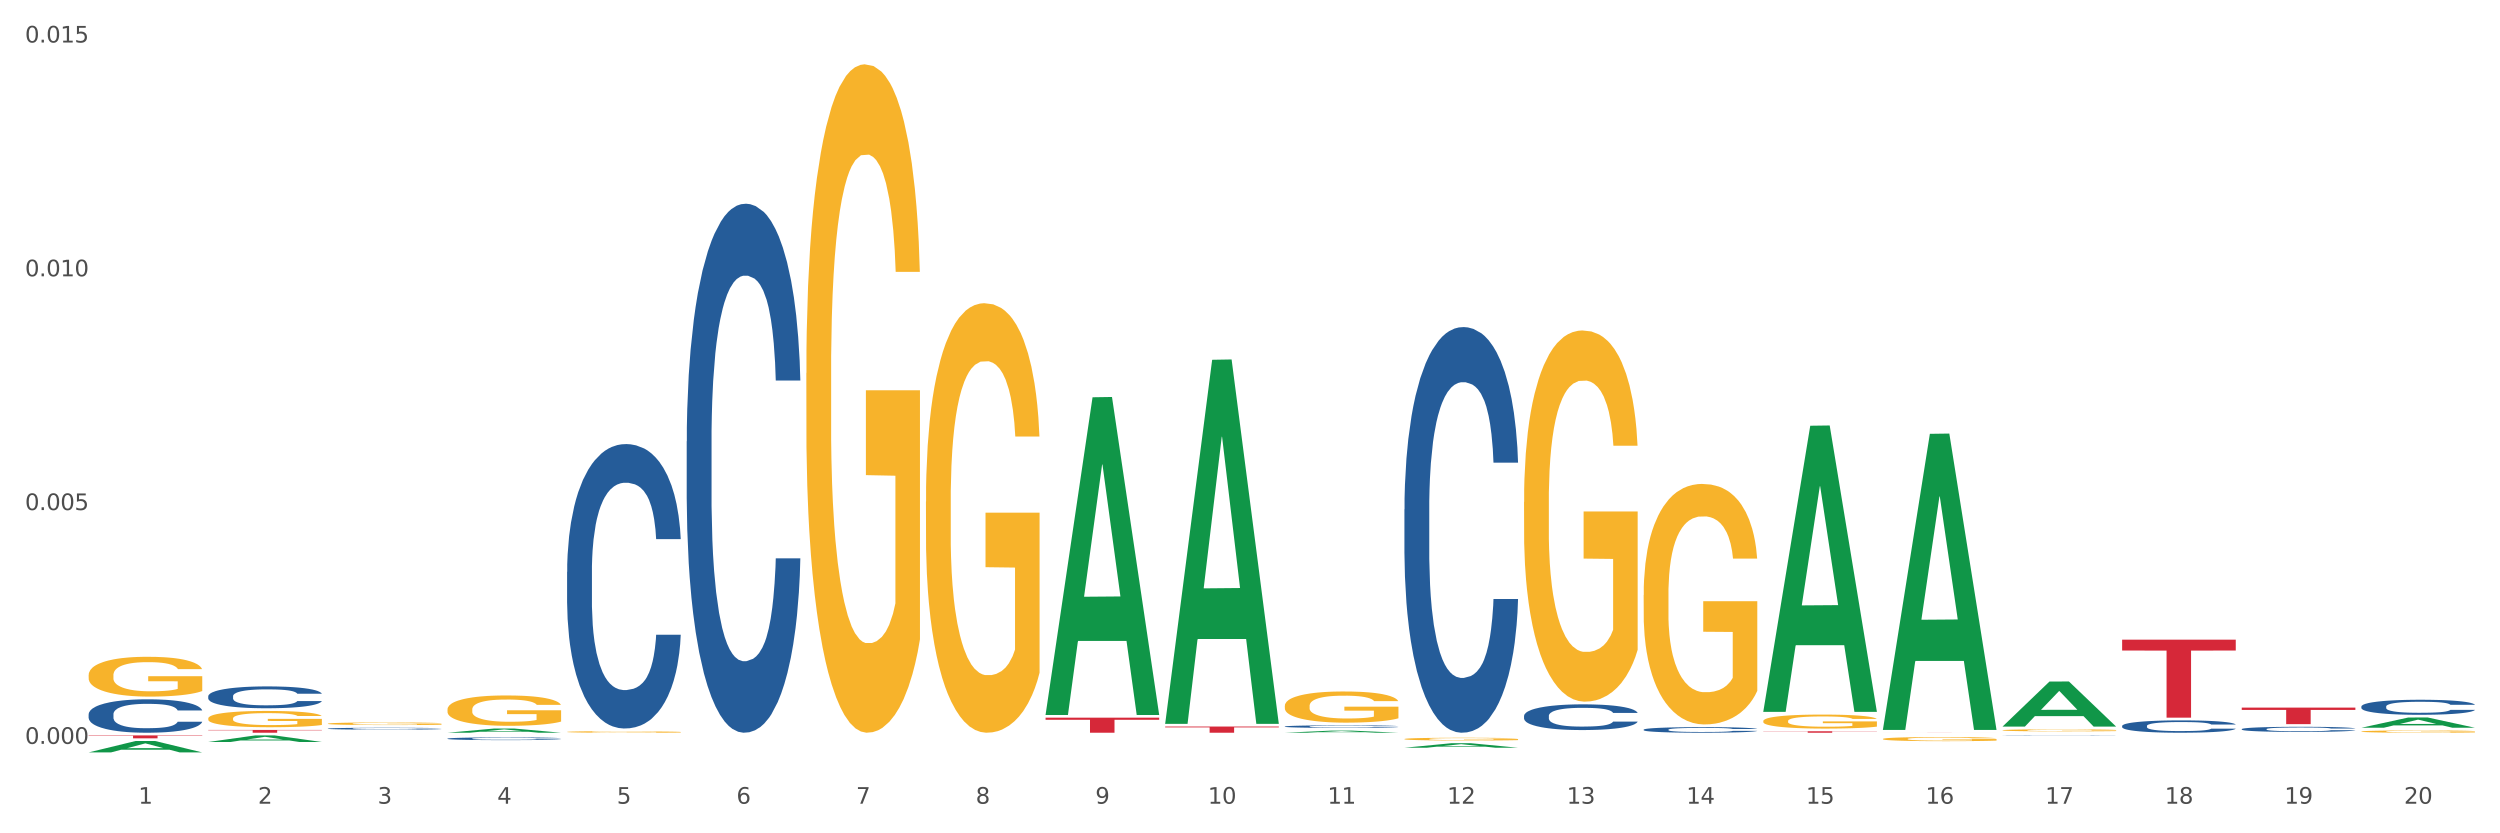 <?xml version="1.0" encoding="utf-8" standalone="no"?>
<!DOCTYPE svg PUBLIC "-//W3C//DTD SVG 1.1//EN"
  "http://www.w3.org/Graphics/SVG/1.1/DTD/svg11.dtd">
<svg xmlns:xlink="http://www.w3.org/1999/xlink" width="1080pt" height="360pt" viewBox="0 0 1080 360" xmlns="http://www.w3.org/2000/svg" version="1.1">
 <rect x="0" y="0" width="1080" height="360" fill="#333333" stroke="none"/>
 <defs>
  <style type="text/css">*{stroke-linejoin: round; stroke-linecap: butt}</style>
 </defs>
 <g id="figure_1">
  <g id="patch_1">
   <path d="M 0 360 
L 1080 360 
L 1080 0 
L 0 0 
z
" style="fill: #ffffff; stroke: #ffffff; stroke-linejoin: miter"/>
  </g>
  <g id="axes_1">
   <g id="matplotlib.axis_1">
    <g id="xtick_1">
     <g id="text_1">
      <!-- 1 -->
      <g style="fill: #4d4d4d" transform="translate(59.775 347.204) scale(0.096 -0.096)">
       <defs>
        <path id="DejaVuSans-31" d="M 794 531 
L 1825 531 
L 1825 4091 
L 703 3866 
L 703 4441 
L 1819 4666 
L 2450 4666 
L 2450 531 
L 3481 531 
L 3481 0 
L 794 0 
L 794 531 
z
" transform="scale(0.016)"/>
       </defs>
       <use xlink:href="#DejaVuSans-31"/>
      </g>
     </g>
    </g>
    <g id="xtick_2">
     <g id="text_2">
      <!-- 2 -->
      <g style="fill: #4d4d4d" transform="translate(111.45 347.204) scale(0.096 -0.096)">
       <defs>
        <path id="DejaVuSans-32" d="M 1228 531 
L 3431 531 
L 3431 0 
L 469 0 
L 469 531 
Q 828 903 1448 1529 
Q 2069 2156 2228 2338 
Q 2531 2678 2651 2914 
Q 2772 3150 2772 3378 
Q 2772 3750 2511 3984 
Q 2250 4219 1831 4219 
Q 1534 4219 1204 4116 
Q 875 4013 500 3803 
L 500 4441 
Q 881 4594 1212 4672 
Q 1544 4750 1819 4750 
Q 2544 4750 2975 4387 
Q 3406 4025 3406 3419 
Q 3406 3131 3298 2873 
Q 3191 2616 2906 2266 
Q 2828 2175 2409 1742 
Q 1991 1309 1228 531 
z
" transform="scale(0.016)"/>
       </defs>
       <use xlink:href="#DejaVuSans-32"/>
      </g>
     </g>
    </g>
    <g id="xtick_3">
     <g id="text_3">
      <!-- 3 -->
      <g style="fill: #4d4d4d" transform="translate(163.125 347.204) scale(0.096 -0.096)">
       <defs>
        <path id="DejaVuSans-33" d="M 2597 2516 
Q 3050 2419 3304 2112 
Q 3559 1806 3559 1356 
Q 3559 666 3084 287 
Q 2609 -91 1734 -91 
Q 1441 -91 1130 -33 
Q 819 25 488 141 
L 488 750 
Q 750 597 1062 519 
Q 1375 441 1716 441 
Q 2309 441 2620 675 
Q 2931 909 2931 1356 
Q 2931 1769 2642 2001 
Q 2353 2234 1838 2234 
L 1294 2234 
L 1294 2753 
L 1863 2753 
Q 2328 2753 2575 2939 
Q 2822 3125 2822 3475 
Q 2822 3834 2567 4026 
Q 2313 4219 1838 4219 
Q 1578 4219 1281 4162 
Q 984 4106 628 3988 
L 628 4550 
Q 988 4650 1302 4700 
Q 1616 4750 1894 4750 
Q 2613 4750 3031 4423 
Q 3450 4097 3450 3541 
Q 3450 3153 3228 2886 
Q 3006 2619 2597 2516 
z
" transform="scale(0.016)"/>
       </defs>
       <use xlink:href="#DejaVuSans-33"/>
      </g>
     </g>
    </g>
    <g id="xtick_4">
     <g id="text_4">
      <!-- 4 -->
      <g style="fill: #4d4d4d" transform="translate(214.8 347.204) scale(0.096 -0.096)">
       <defs>
        <path id="DejaVuSans-34" d="M 2419 4116 
L 825 1625 
L 2419 1625 
L 2419 4116 
z
M 2253 4666 
L 3047 4666 
L 3047 1625 
L 3713 1625 
L 3713 1100 
L 3047 1100 
L 3047 0 
L 2419 0 
L 2419 1100 
L 313 1100 
L 313 1709 
L 2253 4666 
z
" transform="scale(0.016)"/>
       </defs>
       <use xlink:href="#DejaVuSans-34"/>
      </g>
     </g>
    </g>
    <g id="xtick_5">
     <g id="text_5">
      <!-- 5 -->
      <g style="fill: #4d4d4d" transform="translate(266.475 347.204) scale(0.096 -0.096)">
       <defs>
        <path id="DejaVuSans-35" d="M 691 4666 
L 3169 4666 
L 3169 4134 
L 1269 4134 
L 1269 2991 
Q 1406 3038 1543 3061 
Q 1681 3084 1819 3084 
Q 2600 3084 3056 2656 
Q 3513 2228 3513 1497 
Q 3513 744 3044 326 
Q 2575 -91 1722 -91 
Q 1428 -91 1123 -41 
Q 819 9 494 109 
L 494 744 
Q 775 591 1075 516 
Q 1375 441 1709 441 
Q 2250 441 2565 725 
Q 2881 1009 2881 1497 
Q 2881 1984 2565 2268 
Q 2250 2553 1709 2553 
Q 1456 2553 1204 2497 
Q 953 2441 691 2322 
L 691 4666 
z
" transform="scale(0.016)"/>
       </defs>
       <use xlink:href="#DejaVuSans-35"/>
      </g>
     </g>
    </g>
    <g id="xtick_6">
     <g id="text_6">
      <!-- 6 -->
      <g style="fill: #4d4d4d" transform="translate(318.15 347.204) scale(0.096 -0.096)">
       <defs>
        <path id="DejaVuSans-36" d="M 2113 2584 
Q 1688 2584 1439 2293 
Q 1191 2003 1191 1497 
Q 1191 994 1439 701 
Q 1688 409 2113 409 
Q 2538 409 2786 701 
Q 3034 994 3034 1497 
Q 3034 2003 2786 2293 
Q 2538 2584 2113 2584 
z
M 3366 4563 
L 3366 3988 
Q 3128 4100 2886 4159 
Q 2644 4219 2406 4219 
Q 1781 4219 1451 3797 
Q 1122 3375 1075 2522 
Q 1259 2794 1537 2939 
Q 1816 3084 2150 3084 
Q 2853 3084 3261 2657 
Q 3669 2231 3669 1497 
Q 3669 778 3244 343 
Q 2819 -91 2113 -91 
Q 1303 -91 875 529 
Q 447 1150 447 2328 
Q 447 3434 972 4092 
Q 1497 4750 2381 4750 
Q 2619 4750 2861 4703 
Q 3103 4656 3366 4563 
z
" transform="scale(0.016)"/>
       </defs>
       <use xlink:href="#DejaVuSans-36"/>
      </g>
     </g>
    </g>
    <g id="xtick_7">
     <g id="text_7">
      <!-- 7 -->
      <g style="fill: #4d4d4d" transform="translate(369.825 347.204) scale(0.096 -0.096)">
       <defs>
        <path id="DejaVuSans-37" d="M 525 4666 
L 3525 4666 
L 3525 4397 
L 1831 0 
L 1172 0 
L 2766 4134 
L 525 4134 
L 525 4666 
z
" transform="scale(0.016)"/>
       </defs>
       <use xlink:href="#DejaVuSans-37"/>
      </g>
     </g>
    </g>
    <g id="xtick_8">
     <g id="text_8">
      <!-- 8 -->
      <g style="fill: #4d4d4d" transform="translate(421.5 347.204) scale(0.096 -0.096)">
       <defs>
        <path id="DejaVuSans-38" d="M 2034 2216 
Q 1584 2216 1326 1975 
Q 1069 1734 1069 1313 
Q 1069 891 1326 650 
Q 1584 409 2034 409 
Q 2484 409 2743 651 
Q 3003 894 3003 1313 
Q 3003 1734 2745 1975 
Q 2488 2216 2034 2216 
z
M 1403 2484 
Q 997 2584 770 2862 
Q 544 3141 544 3541 
Q 544 4100 942 4425 
Q 1341 4750 2034 4750 
Q 2731 4750 3128 4425 
Q 3525 4100 3525 3541 
Q 3525 3141 3298 2862 
Q 3072 2584 2669 2484 
Q 3125 2378 3379 2068 
Q 3634 1759 3634 1313 
Q 3634 634 3220 271 
Q 2806 -91 2034 -91 
Q 1263 -91 848 271 
Q 434 634 434 1313 
Q 434 1759 690 2068 
Q 947 2378 1403 2484 
z
M 1172 3481 
Q 1172 3119 1398 2916 
Q 1625 2713 2034 2713 
Q 2441 2713 2670 2916 
Q 2900 3119 2900 3481 
Q 2900 3844 2670 4047 
Q 2441 4250 2034 4250 
Q 1625 4250 1398 4047 
Q 1172 3844 1172 3481 
z
" transform="scale(0.016)"/>
       </defs>
       <use xlink:href="#DejaVuSans-38"/>
      </g>
     </g>
    </g>
    <g id="xtick_9">
     <g id="text_9">
      <!-- 9 -->
      <g style="fill: #4d4d4d" transform="translate(473.175 347.204) scale(0.096 -0.096)">
       <defs>
        <path id="DejaVuSans-39" d="M 703 97 
L 703 672 
Q 941 559 1184 500 
Q 1428 441 1663 441 
Q 2288 441 2617 861 
Q 2947 1281 2994 2138 
Q 2813 1869 2534 1725 
Q 2256 1581 1919 1581 
Q 1219 1581 811 2004 
Q 403 2428 403 3163 
Q 403 3881 828 4315 
Q 1253 4750 1959 4750 
Q 2769 4750 3195 4129 
Q 3622 3509 3622 2328 
Q 3622 1225 3098 567 
Q 2575 -91 1691 -91 
Q 1453 -91 1209 -44 
Q 966 3 703 97 
z
M 1959 2075 
Q 2384 2075 2632 2365 
Q 2881 2656 2881 3163 
Q 2881 3666 2632 3958 
Q 2384 4250 1959 4250 
Q 1534 4250 1286 3958 
Q 1038 3666 1038 3163 
Q 1038 2656 1286 2365 
Q 1534 2075 1959 2075 
z
" transform="scale(0.016)"/>
       </defs>
       <use xlink:href="#DejaVuSans-39"/>
      </g>
     </g>
    </g>
    <g id="xtick_10">
     <g id="text_10">
      <!-- 10 -->
      <g style="fill: #4d4d4d" transform="translate(521.796 347.204) scale(0.096 -0.096)">
       <defs>
        <path id="DejaVuSans-30" d="M 2034 4250 
Q 1547 4250 1301 3770 
Q 1056 3291 1056 2328 
Q 1056 1369 1301 889 
Q 1547 409 2034 409 
Q 2525 409 2770 889 
Q 3016 1369 3016 2328 
Q 3016 3291 2770 3770 
Q 2525 4250 2034 4250 
z
M 2034 4750 
Q 2819 4750 3233 4129 
Q 3647 3509 3647 2328 
Q 3647 1150 3233 529 
Q 2819 -91 2034 -91 
Q 1250 -91 836 529 
Q 422 1150 422 2328 
Q 422 3509 836 4129 
Q 1250 4750 2034 4750 
z
" transform="scale(0.016)"/>
       </defs>
       <use xlink:href="#DejaVuSans-31"/>
       <use xlink:href="#DejaVuSans-30" transform="translate(63.623 0)"/>
      </g>
     </g>
    </g>
    <g id="xtick_11">
     <g id="text_11">
      <!-- 11 -->
      <g style="fill: #4d4d4d" transform="translate(573.471 347.204) scale(0.096 -0.096)">
       <use xlink:href="#DejaVuSans-31"/>
       <use xlink:href="#DejaVuSans-31" transform="translate(63.623 0)"/>
      </g>
     </g>
    </g>
    <g id="xtick_12">
     <g id="text_12">
      <!-- 12 -->
      <g style="fill: #4d4d4d" transform="translate(625.146 347.204) scale(0.096 -0.096)">
       <use xlink:href="#DejaVuSans-31"/>
       <use xlink:href="#DejaVuSans-32" transform="translate(63.623 0)"/>
      </g>
     </g>
    </g>
    <g id="xtick_13">
     <g id="text_13">
      <!-- 13 -->
      <g style="fill: #4d4d4d" transform="translate(676.821 347.204) scale(0.096 -0.096)">
       <use xlink:href="#DejaVuSans-31"/>
       <use xlink:href="#DejaVuSans-33" transform="translate(63.623 0)"/>
      </g>
     </g>
    </g>
    <g id="xtick_14">
     <g id="text_14">
      <!-- 14 -->
      <g style="fill: #4d4d4d" transform="translate(728.496 347.204) scale(0.096 -0.096)">
       <use xlink:href="#DejaVuSans-31"/>
       <use xlink:href="#DejaVuSans-34" transform="translate(63.623 0)"/>
      </g>
     </g>
    </g>
    <g id="xtick_15">
     <g id="text_15">
      <!-- 15 -->
      <g style="fill: #4d4d4d" transform="translate(780.171 347.204) scale(0.096 -0.096)">
       <use xlink:href="#DejaVuSans-31"/>
       <use xlink:href="#DejaVuSans-35" transform="translate(63.623 0)"/>
      </g>
     </g>
    </g>
    <g id="xtick_16">
     <g id="text_16">
      <!-- 16 -->
      <g style="fill: #4d4d4d" transform="translate(831.846 347.204) scale(0.096 -0.096)">
       <use xlink:href="#DejaVuSans-31"/>
       <use xlink:href="#DejaVuSans-36" transform="translate(63.623 0)"/>
      </g>
     </g>
    </g>
    <g id="xtick_17">
     <g id="text_17">
      <!-- 17 -->
      <g style="fill: #4d4d4d" transform="translate(883.521 347.204) scale(0.096 -0.096)">
       <use xlink:href="#DejaVuSans-31"/>
       <use xlink:href="#DejaVuSans-37" transform="translate(63.623 0)"/>
      </g>
     </g>
    </g>
    <g id="xtick_18">
     <g id="text_18">
      <!-- 18 -->
      <g style="fill: #4d4d4d" transform="translate(935.196 347.204) scale(0.096 -0.096)">
       <use xlink:href="#DejaVuSans-31"/>
       <use xlink:href="#DejaVuSans-38" transform="translate(63.623 0)"/>
      </g>
     </g>
    </g>
    <g id="xtick_19">
     <g id="text_19">
      <!-- 19 -->
      <g style="fill: #4d4d4d" transform="translate(986.871 347.204) scale(0.096 -0.096)">
       <use xlink:href="#DejaVuSans-31"/>
       <use xlink:href="#DejaVuSans-39" transform="translate(63.623 0)"/>
      </g>
     </g>
    </g>
    <g id="xtick_20">
     <g id="text_20">
      <!-- 20 -->
      <g style="fill: #4d4d4d" transform="translate(1038.546 347.204) scale(0.096 -0.096)">
       <use xlink:href="#DejaVuSans-32"/>
       <use xlink:href="#DejaVuSans-30" transform="translate(63.623 0)"/>
      </g>
     </g>
    </g>
    <g id="xtick_21"/>
    <g id="xtick_22"/>
    <g id="xtick_23"/>
    <g id="xtick_24"/>
    <g id="xtick_25"/>
    <g id="xtick_26"/>
    <g id="xtick_27"/>
    <g id="xtick_28"/>
    <g id="xtick_29"/>
    <g id="xtick_30"/>
    <g id="xtick_31"/>
    <g id="xtick_32"/>
    <g id="xtick_33"/>
    <g id="xtick_34"/>
    <g id="xtick_35"/>
    <g id="xtick_36"/>
    <g id="xtick_37"/>
    <g id="xtick_38"/>
    <g id="xtick_39"/>
   </g>
   <g id="matplotlib.axis_2">
    <g id="ytick_1">
     <g id="text_21">
      <!-- 0.000 -->
      <g style="fill: #4d4d4d" transform="translate(10.8 321.346) scale(0.096 -0.096)">
       <defs>
        <path id="DejaVuSans-2e" d="M 684 794 
L 1344 794 
L 1344 0 
L 684 0 
L 684 794 
z
" transform="scale(0.016)"/>
       </defs>
       <use xlink:href="#DejaVuSans-30"/>
       <use xlink:href="#DejaVuSans-2e" transform="translate(63.623 0)"/>
       <use xlink:href="#DejaVuSans-30" transform="translate(95.41 0)"/>
       <use xlink:href="#DejaVuSans-30" transform="translate(159.033 0)"/>
       <use xlink:href="#DejaVuSans-30" transform="translate(222.656 0)"/>
      </g>
     </g>
    </g>
    <g id="ytick_2">
     <g id="text_22">
      <!-- 0.005 -->
      <g style="fill: #4d4d4d" transform="translate(10.8 220.354) scale(0.096 -0.096)">
       <use xlink:href="#DejaVuSans-30"/>
       <use xlink:href="#DejaVuSans-2e" transform="translate(63.623 0)"/>
       <use xlink:href="#DejaVuSans-30" transform="translate(95.41 0)"/>
       <use xlink:href="#DejaVuSans-30" transform="translate(159.033 0)"/>
       <use xlink:href="#DejaVuSans-35" transform="translate(222.656 0)"/>
      </g>
     </g>
    </g>
    <g id="ytick_3">
     <g id="text_23">
      <!-- 0.010 -->
      <g style="fill: #4d4d4d" transform="translate(10.8 119.363) scale(0.096 -0.096)">
       <use xlink:href="#DejaVuSans-30"/>
       <use xlink:href="#DejaVuSans-2e" transform="translate(63.623 0)"/>
       <use xlink:href="#DejaVuSans-30" transform="translate(95.41 0)"/>
       <use xlink:href="#DejaVuSans-31" transform="translate(159.033 0)"/>
       <use xlink:href="#DejaVuSans-30" transform="translate(222.656 0)"/>
      </g>
     </g>
    </g>
    <g id="ytick_4">
     <g id="text_24">
      <!-- 0.015 -->
      <g style="fill: #4d4d4d" transform="translate(10.8 18.371) scale(0.096 -0.096)">
       <use xlink:href="#DejaVuSans-30"/>
       <use xlink:href="#DejaVuSans-2e" transform="translate(63.623 0)"/>
       <use xlink:href="#DejaVuSans-30" transform="translate(95.41 0)"/>
       <use xlink:href="#DejaVuSans-31" transform="translate(159.033 0)"/>
       <use xlink:href="#DejaVuSans-35" transform="translate(222.656 0)"/>
      </g>
     </g>
    </g>
    <g id="ytick_5"/>
    <g id="ytick_6"/>
    <g id="ytick_7"/>
   </g>
   <g id="PolyCollection_1">
    <path d="M 38.283 325.036 
L 38.334 325.031 
L 58.577 320.11 
L 66.979 320.105 
L 87.374 325.045 
L 77.657 325.045 
L 73.254 323.895 
L 52.352 323.895 
L 52.201 323.914 
L 47.949 325.045 
L 38.283 325.045 
L 38.283 325.036 
L 54.984 323.208 
L 70.623 323.204 
L 62.879 321.158 
L 62.778 321.149 
L 62.677 321.163 
L 54.934 323.204 
L 54.984 323.208 
L 38.283 325.036 
z
" clip-path="url(#pa6d7c315a4)" style="fill: #109648"/>
    <path d="M 658.383 309.265 
L 658.441 309.255 
L 658.441 308.971 
L 658.616 308.586 
L 659.254 307.876 
L 660.066 307.338 
L 661.459 306.709 
L 662.213 306.445 
L 663.2 306.151 
L 665.231 305.674 
L 667.552 305.269 
L 669.177 305.045 
L 670.395 304.903 
L 673.122 304.65 
L 674.689 304.538 
L 676.314 304.447 
L 677.707 304.386 
L 680.028 304.315 
L 681.885 304.285 
L 684.032 304.274 
L 685.83 304.285 
L 688.21 304.325 
L 691.691 304.447 
L 693.026 304.518 
L 694.825 304.64 
L 696.682 304.802 
L 698.19 304.964 
L 699.931 305.198 
L 701.73 305.502 
L 703.471 305.887 
L 704.689 306.242 
L 705.676 306.618 
L 706.546 307.074 
L 707.185 307.571 
L 707.475 307.987 
L 696.856 307.987 
L 696.566 307.612 
L 695.985 307.206 
L 695.405 306.932 
L 694.767 306.709 
L 693.78 306.455 
L 692.91 306.293 
L 691.459 306.1 
L 690.125 305.979 
L 689.022 305.908 
L 687.687 305.847 
L 684.844 305.786 
L 682.813 305.786 
L 681.536 305.806 
L 679.97 305.857 
L 678.635 305.928 
L 677.068 306.05 
L 675.85 306.182 
L 674.631 306.354 
L 673.935 306.476 
L 672.89 306.699 
L 672.194 306.882 
L 671.266 307.196 
L 670.743 307.419 
L 669.815 307.997 
L 669.409 308.423 
L 669.235 308.718 
L 669.119 309.042 
L 669.119 310.625 
L 669.467 311.335 
L 669.757 311.639 
L 670.221 311.984 
L 671.091 312.431 
L 672.368 312.867 
L 673.703 313.181 
L 674.805 313.374 
L 675.85 313.516 
L 676.894 313.628 
L 678.171 313.729 
L 679.215 313.79 
L 680.782 313.851 
L 682.639 313.881 
L 684.09 313.881 
L 687.049 313.831 
L 688.384 313.78 
L 689.66 313.709 
L 691.053 313.597 
L 692.155 313.475 
L 692.794 313.384 
L 693.838 313.191 
L 694.651 312.989 
L 695.347 312.755 
L 695.811 312.552 
L 696.333 312.248 
L 696.74 311.903 
L 696.856 311.72 
L 707.475 311.72 
L 707.243 312.086 
L 706.836 312.441 
L 706.024 312.918 
L 705.386 313.191 
L 704.399 313.526 
L 703.355 313.81 
L 701.904 314.125 
L 700.569 314.358 
L 699.177 314.561 
L 697.668 314.744 
L 694.941 314.997 
L 693.954 315.068 
L 691.865 315.19 
L 690.241 315.261 
L 687.861 315.332 
L 685.424 315.373 
L 682.871 315.383 
L 680.608 315.362 
L 678.113 315.302 
L 676.546 315.241 
L 674.805 315.149 
L 672.774 315.007 
L 670.859 314.835 
L 669.061 314.632 
L 667.378 314.399 
L 665.811 314.135 
L 663.78 313.699 
L 662.271 313.273 
L 661.169 312.877 
L 660.414 312.542 
L 659.66 312.116 
L 659.254 311.822 
L 658.616 311.112 
L 658.383 310.452 
L 658.383 309.265 
z
" clip-path="url(#pa6d7c315a4)" style="fill: #255c99"/>
    <path d="M 606.708 220.034 
L 606.766 219.874 
L 606.766 215.393 
L 606.941 209.311 
L 607.579 198.108 
L 608.391 189.626 
L 609.784 179.703 
L 610.538 175.542 
L 611.525 170.901 
L 613.556 163.379 
L 615.877 156.977 
L 617.502 153.456 
L 618.72 151.216 
L 621.447 147.215 
L 623.014 145.454 
L 624.639 144.014 
L 626.032 143.054 
L 628.353 141.933 
L 630.21 141.453 
L 632.357 141.293 
L 634.155 141.453 
L 636.535 142.093 
L 640.016 144.014 
L 641.351 145.134 
L 643.15 147.055 
L 645.007 149.615 
L 646.515 152.176 
L 648.256 155.857 
L 650.055 160.658 
L 651.796 166.74 
L 653.014 172.341 
L 654.001 178.263 
L 654.871 185.465 
L 655.51 193.307 
L 655.8 199.869 
L 645.181 199.869 
L 644.891 193.947 
L 644.31 187.545 
L 643.73 183.224 
L 643.092 179.703 
L 642.105 175.702 
L 641.235 173.142 
L 639.784 170.101 
L 638.449 168.18 
L 637.347 167.06 
L 636.012 166.1 
L 633.169 165.139 
L 631.138 165.139 
L 629.861 165.46 
L 628.295 166.26 
L 626.96 167.38 
L 625.393 169.301 
L 624.175 171.381 
L 622.956 174.102 
L 622.26 176.022 
L 621.215 179.543 
L 620.519 182.424 
L 619.591 187.385 
L 619.068 190.906 
L 618.14 200.029 
L 617.734 206.75 
L 617.56 211.392 
L 617.444 216.513 
L 617.444 241.479 
L 617.792 252.682 
L 618.082 257.484 
L 618.546 262.925 
L 619.416 269.967 
L 620.693 276.849 
L 622.028 281.81 
L 623.13 284.851 
L 624.175 287.091 
L 625.219 288.852 
L 626.496 290.452 
L 627.54 291.413 
L 629.107 292.373 
L 630.964 292.853 
L 632.415 292.853 
L 635.374 292.053 
L 636.709 291.252 
L 637.985 290.132 
L 639.378 288.372 
L 640.48 286.451 
L 641.119 285.011 
L 642.163 281.97 
L 642.976 278.769 
L 643.672 275.088 
L 644.136 271.887 
L 644.658 267.086 
L 645.065 261.645 
L 645.181 258.764 
L 655.8 258.764 
L 655.568 264.525 
L 655.161 270.127 
L 654.349 277.649 
L 653.711 281.97 
L 652.724 287.251 
L 651.68 291.733 
L 650.229 296.694 
L 648.894 300.375 
L 647.502 303.576 
L 645.993 306.456 
L 643.266 310.457 
L 642.279 311.578 
L 640.19 313.498 
L 638.566 314.619 
L 636.186 315.739 
L 633.749 316.379 
L 631.196 316.539 
L 628.933 316.219 
L 626.438 315.259 
L 624.871 314.298 
L 623.13 312.858 
L 621.099 310.618 
L 619.184 307.897 
L 617.385 304.696 
L 615.703 301.015 
L 614.136 296.854 
L 612.105 289.972 
L 610.596 283.25 
L 609.494 277.009 
L 608.739 271.727 
L 607.985 265.006 
L 607.579 260.364 
L 606.941 249.161 
L 606.708 238.759 
L 606.708 220.034 
z
" clip-path="url(#pa6d7c315a4)" style="fill: #255c99"/>
    <path d="M 38.283 291.683 
L 38.341 291.667 
L 38.341 291.102 
L 38.457 290.615 
L 39.036 289.436 
L 39.906 288.462 
L 40.543 287.943 
L 41.181 287.519 
L 41.934 287.095 
L 42.862 286.655 
L 44.543 286.011 
L 45.586 285.681 
L 46.861 285.335 
L 49.179 284.832 
L 50.86 284.549 
L 52.599 284.314 
L 55.439 284.031 
L 57.294 283.905 
L 59.264 283.811 
L 61.64 283.748 
L 63.437 283.732 
L 67.378 283.779 
L 70.74 283.921 
L 72.363 284.031 
L 74.449 284.219 
L 75.551 284.345 
L 77.347 284.596 
L 79.202 284.926 
L 80.477 285.209 
L 82.39 285.744 
L 83.839 286.278 
L 85.172 286.938 
L 85.867 287.393 
L 86.389 287.818 
L 86.853 288.305 
L 87.316 289.075 
L 76.884 289.075 
L 76.478 288.525 
L 75.84 288.006 
L 74.913 287.503 
L 74.102 287.189 
L 72.711 286.796 
L 71.436 286.545 
L 70.102 286.356 
L 68.48 286.199 
L 67.205 286.121 
L 65.408 286.058 
L 61.872 286.074 
L 59.496 286.199 
L 57.873 286.356 
L 56.83 286.498 
L 55.903 286.655 
L 54.859 286.875 
L 53.642 287.205 
L 52.773 287.503 
L 51.903 287.881 
L 51.208 288.258 
L 50.57 288.698 
L 50.049 289.169 
L 49.643 289.656 
L 49.295 290.253 
L 49.005 291.243 
L 49.005 293.396 
L 49.121 293.883 
L 49.411 294.527 
L 49.759 295.014 
L 50.338 295.596 
L 50.86 295.989 
L 51.845 296.554 
L 52.947 297.026 
L 53.816 297.324 
L 54.685 297.576 
L 56.192 297.921 
L 57.873 298.204 
L 59.322 298.377 
L 61.293 298.534 
L 62.626 298.597 
L 63.785 298.628 
L 66.625 298.628 
L 68.654 298.581 
L 70.914 298.471 
L 72.653 298.33 
L 74.102 298.157 
L 75.725 297.874 
L 76.768 297.607 
L 76.768 294.323 
L 64.017 294.307 
L 64.017 292.123 
L 87.374 292.123 
L 87.374 298.534 
L 86.389 298.864 
L 85.288 299.163 
L 84.129 299.43 
L 82.39 299.76 
L 80.303 300.074 
L 78.449 300.294 
L 76.478 300.482 
L 74.16 300.655 
L 71.146 300.812 
L 69.291 300.875 
L 66.973 300.922 
L 64.249 300.938 
L 61.872 300.907 
L 59.554 300.828 
L 57.12 300.687 
L 54.743 300.482 
L 52.947 300.278 
L 51.15 300.027 
L 49.237 299.697 
L 47.73 299.383 
L 46.571 299.1 
L 45.296 298.738 
L 43.905 298.267 
L 42.862 297.843 
L 41.934 297.403 
L 40.949 296.837 
L 40.254 296.35 
L 39.558 295.737 
L 39.152 295.281 
L 38.689 294.574 
L 38.341 293.584 
L 38.283 291.683 
z
" clip-path="url(#pa6d7c315a4)" style="fill: #f7b32b"/>
    <path d="M 296.658 190.689 
L 296.716 190.481 
L 296.716 184.637 
L 296.89 176.706 
L 297.529 162.097 
L 298.341 151.035 
L 299.734 138.095 
L 300.488 132.669 
L 301.474 126.617 
L 303.505 116.807 
L 305.827 108.459 
L 307.451 103.868 
L 308.67 100.946 
L 311.397 95.728 
L 312.964 93.432 
L 314.589 91.554 
L 315.981 90.302 
L 318.302 88.841 
L 320.159 88.215 
L 322.306 88.006 
L 324.105 88.215 
L 326.484 89.049 
L 329.966 91.554 
L 331.301 93.015 
L 333.099 95.519 
L 334.956 98.859 
L 336.465 102.198 
L 338.206 106.998 
L 340.005 113.259 
L 341.746 121.19 
L 342.964 128.495 
L 343.951 136.217 
L 344.821 145.609 
L 345.459 155.835 
L 345.749 164.392 
L 335.13 164.392 
L 334.84 156.67 
L 334.26 148.322 
L 333.68 142.687 
L 333.041 138.095 
L 332.055 132.878 
L 331.185 129.538 
L 329.734 125.573 
L 328.399 123.069 
L 327.297 121.608 
L 325.962 120.355 
L 323.119 119.103 
L 321.088 119.103 
L 319.811 119.521 
L 318.244 120.564 
L 316.91 122.025 
L 315.343 124.529 
L 314.124 127.243 
L 312.906 130.791 
L 312.21 133.295 
L 311.165 137.887 
L 310.469 141.643 
L 309.54 148.113 
L 309.018 152.705 
L 308.09 164.601 
L 307.683 173.367 
L 307.509 179.419 
L 307.393 186.098 
L 307.393 218.656 
L 307.741 233.265 
L 308.032 239.527 
L 308.496 246.623 
L 309.366 255.806 
L 310.643 264.78 
L 311.977 271.25 
L 313.08 275.215 
L 314.124 278.137 
L 315.169 280.433 
L 316.446 282.52 
L 317.49 283.772 
L 319.057 285.024 
L 320.914 285.651 
L 322.364 285.651 
L 325.324 284.607 
L 326.658 283.564 
L 327.935 282.103 
L 329.328 279.807 
L 330.43 277.302 
L 331.069 275.424 
L 332.113 271.459 
L 332.925 267.284 
L 333.622 262.484 
L 334.086 258.31 
L 334.608 252.049 
L 335.014 244.953 
L 335.13 241.196 
L 345.749 241.196 
L 345.517 248.71 
L 345.111 256.014 
L 344.299 265.824 
L 343.66 271.459 
L 342.674 278.346 
L 341.63 284.19 
L 340.179 290.66 
L 338.844 295.46 
L 337.452 299.634 
L 335.943 303.391 
L 333.216 308.608 
L 332.229 310.069 
L 330.14 312.574 
L 328.515 314.035 
L 326.136 315.496 
L 323.699 316.33 
L 321.146 316.539 
L 318.883 316.122 
L 316.388 314.869 
L 314.821 313.617 
L 313.08 311.739 
L 311.049 308.817 
L 309.134 305.269 
L 307.335 301.095 
L 305.652 296.295 
L 304.086 290.868 
L 302.055 281.894 
L 300.546 273.128 
L 299.444 264.989 
L 298.689 258.101 
L 297.935 249.336 
L 297.529 243.283 
L 296.89 228.674 
L 296.658 215.108 
L 296.658 190.689 
z
" clip-path="url(#pa6d7c315a4)" style="fill: #255c99"/>
    <path d="M 244.983 247.048 
L 245.041 246.936 
L 245.041 243.794 
L 245.215 239.529 
L 245.854 231.674 
L 246.666 225.727 
L 248.059 218.769 
L 248.813 215.852 
L 249.799 212.597 
L 251.83 207.323 
L 254.151 202.835 
L 255.776 200.366 
L 256.995 198.795 
L 259.722 195.989 
L 261.289 194.755 
L 262.914 193.745 
L 264.306 193.072 
L 266.627 192.286 
L 268.484 191.95 
L 270.631 191.837 
L 272.43 191.95 
L 274.809 192.398 
L 278.291 193.745 
L 279.626 194.531 
L 281.424 195.877 
L 283.281 197.673 
L 284.79 199.468 
L 286.531 202.049 
L 288.33 205.416 
L 290.071 209.68 
L 291.289 213.607 
L 292.276 217.759 
L 293.146 222.809 
L 293.784 228.308 
L 294.074 232.909 
L 283.455 232.909 
L 283.165 228.757 
L 282.585 224.268 
L 282.005 221.238 
L 281.366 218.769 
L 280.38 215.964 
L 279.51 214.169 
L 278.059 212.036 
L 276.724 210.69 
L 275.622 209.904 
L 274.287 209.231 
L 271.444 208.558 
L 269.413 208.558 
L 268.136 208.782 
L 266.569 209.343 
L 265.235 210.129 
L 263.668 211.475 
L 262.449 212.934 
L 261.231 214.842 
L 260.535 216.188 
L 259.49 218.657 
L 258.794 220.677 
L 257.865 224.156 
L 257.343 226.625 
L 256.415 233.021 
L 256.008 237.734 
L 255.834 240.988 
L 255.718 244.579 
L 255.718 262.085 
L 256.066 269.94 
L 256.357 273.307 
L 256.821 277.122 
L 257.691 282.06 
L 258.968 286.885 
L 260.302 290.364 
L 261.405 292.496 
L 262.449 294.067 
L 263.494 295.301 
L 264.771 296.423 
L 265.815 297.097 
L 267.382 297.77 
L 269.239 298.107 
L 270.689 298.107 
L 273.649 297.546 
L 274.983 296.984 
L 276.26 296.199 
L 277.653 294.965 
L 278.755 293.618 
L 279.393 292.608 
L 280.438 290.476 
L 281.25 288.232 
L 281.947 285.651 
L 282.411 283.406 
L 282.933 280.04 
L 283.339 276.224 
L 283.455 274.204 
L 294.074 274.204 
L 293.842 278.244 
L 293.436 282.172 
L 292.624 287.446 
L 291.985 290.476 
L 290.999 294.179 
L 289.954 297.321 
L 288.504 300.8 
L 287.169 303.381 
L 285.776 305.625 
L 284.268 307.645 
L 281.54 310.45 
L 280.554 311.236 
L 278.465 312.583 
L 276.84 313.368 
L 274.461 314.154 
L 272.024 314.602 
L 269.471 314.715 
L 267.208 314.49 
L 264.713 313.817 
L 263.146 313.144 
L 261.405 312.134 
L 259.374 310.563 
L 257.459 308.655 
L 255.66 306.411 
L 253.977 303.83 
L 252.411 300.912 
L 250.38 296.087 
L 248.871 291.374 
L 247.768 286.997 
L 247.014 283.294 
L 246.26 278.581 
L 245.854 275.327 
L 245.215 267.471 
L 244.983 260.177 
L 244.983 247.048 
z
" clip-path="url(#pa6d7c315a4)" style="fill: #255c99"/>
    <path d="M 193.308 319.084 
L 193.366 319.082 
L 193.366 319.052 
L 193.54 319.011 
L 194.179 318.935 
L 194.991 318.878 
L 196.384 318.811 
L 197.138 318.783 
L 198.124 318.752 
L 200.155 318.701 
L 202.476 318.658 
L 204.101 318.634 
L 205.32 318.619 
L 208.047 318.592 
L 209.614 318.58 
L 211.239 318.57 
L 212.631 318.564 
L 214.952 318.556 
L 216.809 318.553 
L 218.956 318.552 
L 220.755 318.553 
L 223.134 318.557 
L 226.616 318.57 
L 227.951 318.578 
L 229.749 318.591 
L 231.606 318.608 
L 233.115 318.625 
L 234.856 318.65 
L 236.655 318.682 
L 238.395 318.724 
L 239.614 318.761 
L 240.601 318.801 
L 241.471 318.85 
L 242.109 318.903 
L 242.399 318.947 
L 231.78 318.947 
L 231.49 318.907 
L 230.91 318.864 
L 230.33 318.835 
L 229.691 318.811 
L 228.705 318.784 
L 227.834 318.767 
L 226.384 318.746 
L 225.049 318.733 
L 223.947 318.726 
L 222.612 318.719 
L 219.769 318.713 
L 217.738 318.713 
L 216.461 318.715 
L 214.894 318.72 
L 213.56 318.728 
L 211.993 318.741 
L 210.774 318.755 
L 209.556 318.773 
L 208.859 318.786 
L 207.815 318.81 
L 207.119 318.829 
L 206.19 318.863 
L 205.668 318.887 
L 204.74 318.948 
L 204.333 318.994 
L 204.159 319.025 
L 204.043 319.06 
L 204.043 319.228 
L 204.391 319.304 
L 204.682 319.336 
L 205.146 319.373 
L 206.016 319.421 
L 207.293 319.467 
L 208.627 319.501 
L 209.73 319.521 
L 210.774 319.536 
L 211.819 319.548 
L 213.095 319.559 
L 214.14 319.566 
L 215.707 319.572 
L 217.564 319.575 
L 219.014 319.575 
L 221.974 319.57 
L 223.308 319.565 
L 224.585 319.557 
L 225.978 319.545 
L 227.08 319.532 
L 227.718 319.522 
L 228.763 319.502 
L 229.575 319.48 
L 230.272 319.455 
L 230.736 319.434 
L 231.258 319.401 
L 231.664 319.365 
L 231.78 319.345 
L 242.399 319.345 
L 242.167 319.384 
L 241.761 319.422 
L 240.949 319.473 
L 240.31 319.502 
L 239.324 319.538 
L 238.279 319.568 
L 236.829 319.601 
L 235.494 319.626 
L 234.101 319.648 
L 232.593 319.667 
L 229.865 319.694 
L 228.879 319.702 
L 226.79 319.715 
L 225.165 319.722 
L 222.786 319.73 
L 220.349 319.734 
L 217.796 319.735 
L 215.533 319.733 
L 213.037 319.727 
L 211.471 319.72 
L 209.73 319.71 
L 207.699 319.695 
L 205.784 319.677 
L 203.985 319.655 
L 202.302 319.63 
L 200.736 319.602 
L 198.705 319.556 
L 197.196 319.51 
L 196.093 319.468 
L 195.339 319.433 
L 194.585 319.387 
L 194.179 319.356 
L 193.54 319.28 
L 193.308 319.21 
L 193.308 319.084 
z
" clip-path="url(#pa6d7c315a4)" style="fill: #255c99"/>
    <path d="M 141.633 314.756 
L 141.691 314.756 
L 141.691 314.735 
L 141.865 314.706 
L 142.503 314.654 
L 143.316 314.614 
L 144.709 314.568 
L 145.463 314.549 
L 146.449 314.527 
L 148.48 314.492 
L 150.801 314.462 
L 152.426 314.445 
L 153.645 314.435 
L 156.372 314.416 
L 157.939 314.408 
L 159.564 314.401 
L 160.956 314.397 
L 163.277 314.392 
L 165.134 314.389 
L 167.281 314.389 
L 169.08 314.389 
L 171.459 314.392 
L 174.941 314.401 
L 176.276 314.407 
L 178.074 314.416 
L 179.931 314.427 
L 181.44 314.439 
L 183.181 314.457 
L 184.98 314.479 
L 186.72 314.507 
L 187.939 314.534 
L 188.926 314.561 
L 189.796 314.595 
L 190.434 314.631 
L 190.724 314.662 
L 180.105 314.662 
L 179.815 314.634 
L 179.235 314.605 
L 178.655 314.584 
L 178.016 314.568 
L 177.03 314.549 
L 176.159 314.537 
L 174.709 314.523 
L 173.374 314.514 
L 172.272 314.509 
L 170.937 314.504 
L 168.094 314.5 
L 166.063 314.5 
L 164.786 314.501 
L 163.219 314.505 
L 161.885 314.51 
L 160.318 314.519 
L 159.099 314.529 
L 157.881 314.542 
L 157.184 314.551 
L 156.14 314.567 
L 155.444 314.581 
L 154.515 314.604 
L 153.993 314.62 
L 153.064 314.663 
L 152.658 314.694 
L 152.484 314.716 
L 152.368 314.74 
L 152.368 314.856 
L 152.716 314.909 
L 153.006 314.931 
L 153.471 314.957 
L 154.341 314.989 
L 155.618 315.022 
L 156.952 315.045 
L 158.055 315.059 
L 159.099 315.069 
L 160.144 315.078 
L 161.42 315.085 
L 162.465 315.09 
L 164.032 315.094 
L 165.889 315.096 
L 167.339 315.096 
L 170.299 315.093 
L 171.633 315.089 
L 172.91 315.084 
L 174.303 315.075 
L 175.405 315.066 
L 176.043 315.06 
L 177.088 315.046 
L 177.9 315.031 
L 178.597 315.013 
L 179.061 314.998 
L 179.583 314.976 
L 179.989 314.951 
L 180.105 314.937 
L 190.724 314.937 
L 190.492 314.964 
L 190.086 314.99 
L 189.274 315.025 
L 188.635 315.046 
L 187.649 315.07 
L 186.604 315.091 
L 185.154 315.114 
L 183.819 315.131 
L 182.426 315.146 
L 180.918 315.16 
L 178.19 315.179 
L 177.204 315.184 
L 175.115 315.193 
L 173.49 315.198 
L 171.111 315.203 
L 168.674 315.206 
L 166.121 315.207 
L 163.858 315.205 
L 161.362 315.201 
L 159.796 315.196 
L 158.055 315.19 
L 156.024 315.179 
L 154.109 315.167 
L 152.31 315.152 
L 150.627 315.134 
L 149.061 315.115 
L 147.03 315.083 
L 145.521 315.051 
L 144.418 315.022 
L 143.664 314.998 
L 142.91 314.966 
L 142.503 314.945 
L 141.865 314.892 
L 141.633 314.844 
L 141.633 314.756 
z
" clip-path="url(#pa6d7c315a4)" style="fill: #255c99"/>
    <path d="M 89.958 300.77 
L 90.016 300.762 
L 90.016 300.52 
L 90.19 300.192 
L 90.828 299.589 
L 91.641 299.132 
L 93.033 298.597 
L 93.788 298.373 
L 94.774 298.123 
L 96.805 297.717 
L 99.126 297.372 
L 100.751 297.183 
L 101.97 297.062 
L 104.697 296.846 
L 106.264 296.751 
L 107.889 296.674 
L 109.281 296.622 
L 111.602 296.562 
L 113.459 296.536 
L 115.606 296.527 
L 117.405 296.536 
L 119.784 296.57 
L 123.266 296.674 
L 124.6 296.734 
L 126.399 296.838 
L 128.256 296.976 
L 129.765 297.114 
L 131.506 297.312 
L 133.305 297.571 
L 135.045 297.898 
L 136.264 298.2 
L 137.25 298.519 
L 138.121 298.907 
L 138.759 299.33 
L 139.049 299.684 
L 128.43 299.684 
L 128.14 299.364 
L 127.56 299.02 
L 126.98 298.787 
L 126.341 298.597 
L 125.355 298.381 
L 124.484 298.243 
L 123.034 298.079 
L 121.699 297.976 
L 120.597 297.916 
L 119.262 297.864 
L 116.419 297.812 
L 114.388 297.812 
L 113.111 297.829 
L 111.544 297.873 
L 110.21 297.933 
L 108.643 298.036 
L 107.424 298.148 
L 106.206 298.295 
L 105.509 298.399 
L 104.465 298.588 
L 103.769 298.744 
L 102.84 299.011 
L 102.318 299.201 
L 101.389 299.692 
L 100.983 300.054 
L 100.809 300.305 
L 100.693 300.58 
L 100.693 301.926 
L 101.041 302.53 
L 101.331 302.788 
L 101.796 303.082 
L 102.666 303.461 
L 103.943 303.832 
L 105.277 304.099 
L 106.38 304.263 
L 107.424 304.384 
L 108.469 304.479 
L 109.745 304.565 
L 110.79 304.617 
L 112.357 304.668 
L 114.214 304.694 
L 115.664 304.694 
L 118.624 304.651 
L 119.958 304.608 
L 121.235 304.548 
L 122.628 304.453 
L 123.73 304.349 
L 124.368 304.272 
L 125.413 304.108 
L 126.225 303.935 
L 126.922 303.737 
L 127.386 303.564 
L 127.908 303.306 
L 128.314 303.013 
L 128.43 302.857 
L 139.049 302.857 
L 138.817 303.168 
L 138.411 303.47 
L 137.599 303.875 
L 136.96 304.108 
L 135.974 304.392 
L 134.929 304.634 
L 133.479 304.901 
L 132.144 305.1 
L 130.751 305.272 
L 129.243 305.427 
L 126.515 305.643 
L 125.529 305.703 
L 123.44 305.807 
L 121.815 305.867 
L 119.436 305.927 
L 116.999 305.962 
L 114.446 305.971 
L 112.183 305.953 
L 109.687 305.902 
L 108.121 305.85 
L 106.38 305.772 
L 104.349 305.652 
L 102.434 305.505 
L 100.635 305.332 
L 98.952 305.134 
L 97.386 304.91 
L 95.355 304.539 
L 93.846 304.177 
L 92.743 303.84 
L 91.989 303.556 
L 91.235 303.194 
L 90.828 302.944 
L 90.19 302.34 
L 89.958 301.779 
L 89.958 300.77 
z
" clip-path="url(#pa6d7c315a4)" style="fill: #255c99"/>
    <path d="M 38.283 308.587 
L 38.341 308.573 
L 38.341 308.204 
L 38.515 307.703 
L 39.153 306.78 
L 39.966 306.081 
L 41.358 305.263 
L 42.113 304.92 
L 43.099 304.538 
L 45.13 303.918 
L 47.451 303.39 
L 49.076 303.1 
L 50.295 302.916 
L 53.022 302.586 
L 54.589 302.441 
L 56.214 302.322 
L 57.606 302.243 
L 59.927 302.151 
L 61.784 302.111 
L 63.931 302.098 
L 65.73 302.111 
L 68.109 302.164 
L 71.591 302.322 
L 72.925 302.414 
L 74.724 302.573 
L 76.581 302.784 
L 78.09 302.995 
L 79.831 303.298 
L 81.63 303.694 
L 83.37 304.195 
L 84.589 304.656 
L 85.575 305.144 
L 86.446 305.738 
L 87.084 306.384 
L 87.374 306.925 
L 76.755 306.925 
L 76.465 306.437 
L 75.885 305.909 
L 75.305 305.553 
L 74.666 305.263 
L 73.68 304.933 
L 72.809 304.722 
L 71.359 304.472 
L 70.024 304.313 
L 68.922 304.221 
L 67.587 304.142 
L 64.744 304.063 
L 62.713 304.063 
L 61.436 304.089 
L 59.869 304.155 
L 58.535 304.248 
L 56.968 304.406 
L 55.749 304.577 
L 54.531 304.801 
L 53.834 304.96 
L 52.79 305.25 
L 52.094 305.487 
L 51.165 305.896 
L 50.643 306.186 
L 49.714 306.938 
L 49.308 307.492 
L 49.134 307.874 
L 49.018 308.296 
L 49.018 310.354 
L 49.366 311.277 
L 49.656 311.673 
L 50.121 312.121 
L 50.991 312.701 
L 52.268 313.268 
L 53.602 313.677 
L 54.705 313.928 
L 55.749 314.112 
L 56.794 314.257 
L 58.07 314.389 
L 59.115 314.469 
L 60.682 314.548 
L 62.539 314.587 
L 63.989 314.587 
L 66.949 314.521 
L 68.283 314.455 
L 69.56 314.363 
L 70.952 314.218 
L 72.055 314.06 
L 72.693 313.941 
L 73.738 313.69 
L 74.55 313.427 
L 75.247 313.123 
L 75.711 312.86 
L 76.233 312.464 
L 76.639 312.015 
L 76.755 311.778 
L 87.374 311.778 
L 87.142 312.253 
L 86.736 312.714 
L 85.924 313.334 
L 85.285 313.69 
L 84.299 314.126 
L 83.254 314.495 
L 81.804 314.904 
L 80.469 315.207 
L 79.076 315.471 
L 77.568 315.708 
L 74.84 316.038 
L 73.854 316.13 
L 71.765 316.289 
L 70.14 316.381 
L 67.761 316.473 
L 65.324 316.526 
L 62.771 316.539 
L 60.508 316.513 
L 58.012 316.434 
L 56.446 316.354 
L 54.705 316.236 
L 52.674 316.051 
L 50.759 315.827 
L 48.96 315.563 
L 47.277 315.26 
L 45.711 314.917 
L 43.68 314.35 
L 42.171 313.796 
L 41.068 313.282 
L 40.314 312.846 
L 39.56 312.292 
L 39.153 311.91 
L 38.515 310.987 
L 38.283 310.13 
L 38.283 308.587 
z
" clip-path="url(#pa6d7c315a4)" style="fill: #255c99"/>
    <path d="M 38.283 317.699 
L 87.374 317.699 
L 87.374 317.872 
L 68.063 317.873 
L 68.063 318.946 
L 57.477 318.946 
L 57.477 317.873 
L 38.283 317.872 
L 38.283 317.7 
L 38.283 317.699 
z
" clip-path="url(#pa6d7c315a4)" style="fill: #d62839"/>
    <path d="M 89.958 315.33 
L 139.049 315.33 
L 139.049 315.498 
L 119.739 315.499 
L 119.739 316.539 
L 109.152 316.539 
L 109.152 315.499 
L 89.958 315.498 
L 89.958 315.331 
L 89.958 315.33 
z
" clip-path="url(#pa6d7c315a4)" style="fill: #d62839"/>
    <path d="M 451.683 310.038 
L 500.775 310.038 
L 500.775 310.942 
L 481.464 310.948 
L 481.464 316.539 
L 470.878 316.539 
L 470.878 310.948 
L 451.683 310.942 
L 451.683 310.044 
L 451.683 310.038 
z
" clip-path="url(#pa6d7c315a4)" style="fill: #d62839"/>
    <path d="M 503.358 313.868 
L 552.45 313.868 
L 552.45 314.24 
L 533.139 314.242 
L 533.139 316.539 
L 522.553 316.539 
L 522.553 314.242 
L 503.358 314.24 
L 503.358 313.871 
L 503.358 313.868 
z
" clip-path="url(#pa6d7c315a4)" style="fill: #d62839"/>
    <path d="M 761.734 315.906 
L 810.825 315.906 
L 810.825 315.994 
L 791.514 315.994 
L 791.514 316.539 
L 780.928 316.539 
L 780.928 315.994 
L 761.734 315.994 
L 761.734 315.906 
L 761.734 315.906 
z
" clip-path="url(#pa6d7c315a4)" style="fill: #d62839"/>
    <path d="M 813.409 316.504 
L 862.5 316.504 
L 862.5 316.509 
L 843.189 316.509 
L 843.189 316.539 
L 832.603 316.539 
L 832.603 316.509 
L 813.409 316.509 
L 813.409 316.504 
L 813.409 316.504 
z
" clip-path="url(#pa6d7c315a4)" style="fill: #d62839"/>
    <path d="M 710.058 315.207 
L 710.117 315.205 
L 710.117 315.143 
L 710.291 315.059 
L 710.929 314.905 
L 711.741 314.788 
L 713.134 314.651 
L 713.888 314.593 
L 714.875 314.529 
L 716.906 314.425 
L 719.227 314.337 
L 720.852 314.288 
L 722.07 314.257 
L 724.797 314.202 
L 726.364 314.178 
L 727.989 314.158 
L 729.382 314.145 
L 731.703 314.129 
L 733.56 314.123 
L 735.707 314.121 
L 737.506 314.123 
L 739.885 314.132 
L 743.366 314.158 
L 744.701 314.174 
L 746.5 314.2 
L 748.357 314.235 
L 749.865 314.271 
L 751.606 314.322 
L 753.405 314.388 
L 755.146 314.472 
L 756.364 314.549 
L 757.351 314.631 
L 758.221 314.73 
L 758.86 314.838 
L 759.15 314.929 
L 748.531 314.929 
L 748.241 314.847 
L 747.66 314.759 
L 747.08 314.699 
L 746.442 314.651 
L 745.455 314.595 
L 744.585 314.56 
L 743.134 314.518 
L 741.8 314.492 
L 740.697 314.476 
L 739.362 314.463 
L 736.519 314.45 
L 734.488 314.45 
L 733.211 314.454 
L 731.645 314.465 
L 730.31 314.481 
L 728.743 314.507 
L 727.525 314.536 
L 726.306 314.573 
L 725.61 314.6 
L 724.565 314.648 
L 723.869 314.688 
L 722.941 314.757 
L 722.418 314.805 
L 721.49 314.931 
L 721.084 315.024 
L 720.91 315.088 
L 720.794 315.159 
L 720.794 315.503 
L 721.142 315.658 
L 721.432 315.724 
L 721.896 315.799 
L 722.767 315.896 
L 724.043 315.991 
L 725.378 316.06 
L 726.48 316.102 
L 727.525 316.133 
L 728.569 316.157 
L 729.846 316.179 
L 730.89 316.192 
L 732.457 316.206 
L 734.314 316.212 
L 735.765 316.212 
L 738.724 316.201 
L 740.059 316.19 
L 741.335 316.175 
L 742.728 316.15 
L 743.831 316.124 
L 744.469 316.104 
L 745.513 316.062 
L 746.326 316.018 
L 747.022 315.967 
L 747.486 315.923 
L 748.008 315.857 
L 748.415 315.781 
L 748.531 315.742 
L 759.15 315.742 
L 758.918 315.821 
L 758.511 315.899 
L 757.699 316.002 
L 757.061 316.062 
L 756.074 316.135 
L 755.03 316.197 
L 753.579 316.265 
L 752.244 316.316 
L 750.852 316.36 
L 749.343 316.4 
L 746.616 316.455 
L 745.629 316.471 
L 743.54 316.497 
L 741.916 316.513 
L 739.536 316.528 
L 737.099 316.537 
L 734.546 316.539 
L 732.283 316.535 
L 729.788 316.521 
L 728.221 316.508 
L 726.48 316.488 
L 724.449 316.457 
L 722.534 316.42 
L 720.736 316.376 
L 719.053 316.325 
L 717.486 316.267 
L 715.455 316.172 
L 713.946 316.08 
L 712.844 315.994 
L 712.089 315.921 
L 711.335 315.828 
L 710.929 315.764 
L 710.291 315.609 
L 710.058 315.466 
L 710.058 315.207 
z
" clip-path="url(#pa6d7c315a4)" style="fill: #255c99"/>
    <path d="M 916.759 276.346 
L 965.85 276.346 
L 965.85 281.029 
L 946.539 281.06 
L 946.539 310.043 
L 935.953 310.043 
L 935.953 281.06 
L 916.759 281.029 
L 916.759 276.378 
L 916.759 276.346 
z
" clip-path="url(#pa6d7c315a4)" style="fill: #d62839"/>
    <path d="M 865.084 317.76 
L 865.142 317.76 
L 865.142 317.756 
L 865.316 317.751 
L 865.954 317.743 
L 866.766 317.736 
L 868.159 317.728 
L 868.913 317.725 
L 869.9 317.722 
L 871.931 317.716 
L 874.252 317.711 
L 875.877 317.708 
L 877.095 317.706 
L 879.823 317.703 
L 881.389 317.702 
L 883.014 317.701 
L 884.407 317.7 
L 886.728 317.699 
L 888.585 317.699 
L 890.732 317.699 
L 892.531 317.699 
L 894.91 317.699 
L 898.391 317.701 
L 899.726 317.702 
L 901.525 317.703 
L 903.382 317.705 
L 904.89 317.707 
L 906.631 317.71 
L 908.43 317.714 
L 910.171 317.718 
L 911.39 317.723 
L 912.376 317.727 
L 913.246 317.733 
L 913.885 317.739 
L 914.175 317.744 
L 903.556 317.744 
L 903.266 317.739 
L 902.685 317.735 
L 902.105 317.731 
L 901.467 317.728 
L 900.48 317.725 
L 899.61 317.723 
L 898.159 317.721 
L 896.825 317.72 
L 895.722 317.719 
L 894.388 317.718 
L 891.544 317.717 
L 889.513 317.717 
L 888.237 317.717 
L 886.67 317.718 
L 885.335 317.719 
L 883.768 317.72 
L 882.55 317.722 
L 881.331 317.724 
L 880.635 317.726 
L 879.59 317.728 
L 878.894 317.731 
L 877.966 317.734 
L 877.443 317.737 
L 876.515 317.744 
L 876.109 317.749 
L 875.935 317.753 
L 875.819 317.757 
L 875.819 317.776 
L 876.167 317.785 
L 876.457 317.789 
L 876.921 317.793 
L 877.792 317.798 
L 879.068 317.804 
L 880.403 317.807 
L 881.505 317.81 
L 882.55 317.811 
L 883.594 317.813 
L 884.871 317.814 
L 885.915 317.815 
L 887.482 317.816 
L 889.339 317.816 
L 890.79 317.816 
L 893.749 317.815 
L 895.084 317.815 
L 896.36 317.814 
L 897.753 317.812 
L 898.856 317.811 
L 899.494 317.81 
L 900.538 317.808 
L 901.351 317.805 
L 902.047 317.802 
L 902.511 317.8 
L 903.034 317.796 
L 903.44 317.792 
L 903.556 317.79 
L 914.175 317.79 
L 913.943 317.794 
L 913.537 317.798 
L 912.724 317.804 
L 912.086 317.808 
L 911.099 317.812 
L 910.055 317.815 
L 908.604 317.819 
L 907.27 317.822 
L 905.877 317.824 
L 904.368 317.826 
L 901.641 317.83 
L 900.654 317.83 
L 898.565 317.832 
L 896.941 317.833 
L 894.562 317.834 
L 892.124 317.834 
L 889.571 317.834 
L 887.308 317.834 
L 884.813 317.833 
L 883.246 317.833 
L 881.505 317.831 
L 879.474 317.83 
L 877.56 317.828 
L 875.761 317.825 
L 874.078 317.822 
L 872.511 317.819 
L 870.48 317.814 
L 868.971 317.809 
L 867.869 317.804 
L 867.115 317.8 
L 866.36 317.794 
L 865.954 317.791 
L 865.316 317.782 
L 865.084 317.774 
L 865.084 317.76 
z
" clip-path="url(#pa6d7c315a4)" style="fill: #255c99"/>
    <path d="M 968.434 314.971 
L 968.492 314.969 
L 968.492 314.912 
L 968.666 314.836 
L 969.304 314.694 
L 970.116 314.587 
L 971.509 314.462 
L 972.263 314.409 
L 973.25 314.35 
L 975.281 314.255 
L 977.602 314.174 
L 979.227 314.13 
L 980.445 314.102 
L 983.173 314.051 
L 984.739 314.029 
L 986.364 314.011 
L 987.757 313.999 
L 990.078 313.984 
L 991.935 313.978 
L 994.082 313.976 
L 995.881 313.978 
L 998.26 313.986 
L 1001.741 314.011 
L 1003.076 314.025 
L 1004.875 314.049 
L 1006.732 314.082 
L 1008.241 314.114 
L 1009.981 314.16 
L 1011.78 314.221 
L 1013.521 314.298 
L 1014.74 314.369 
L 1015.726 314.443 
L 1016.597 314.534 
L 1017.235 314.633 
L 1017.525 314.716 
L 1006.906 314.716 
L 1006.616 314.641 
L 1006.036 314.561 
L 1005.455 314.506 
L 1004.817 314.462 
L 1003.83 314.411 
L 1002.96 314.379 
L 1001.509 314.34 
L 1000.175 314.316 
L 999.072 314.302 
L 997.738 314.29 
L 994.894 314.278 
L 992.863 314.278 
L 991.587 314.282 
L 990.02 314.292 
L 988.685 314.306 
L 987.119 314.33 
L 985.9 314.356 
L 984.681 314.391 
L 983.985 314.415 
L 982.941 314.46 
L 982.244 314.496 
L 981.316 314.559 
L 980.794 314.603 
L 979.865 314.718 
L 979.459 314.803 
L 979.285 314.862 
L 979.169 314.926 
L 979.169 315.242 
L 979.517 315.383 
L 979.807 315.444 
L 980.271 315.513 
L 981.142 315.602 
L 982.418 315.689 
L 983.753 315.751 
L 984.855 315.79 
L 985.9 315.818 
L 986.944 315.84 
L 988.221 315.86 
L 989.266 315.873 
L 990.832 315.885 
L 992.689 315.891 
L 994.14 315.891 
L 997.099 315.881 
L 998.434 315.871 
L 999.711 315.856 
L 1001.103 315.834 
L 1002.206 315.81 
L 1002.844 315.792 
L 1003.888 315.753 
L 1004.701 315.713 
L 1005.397 315.666 
L 1005.861 315.626 
L 1006.384 315.565 
L 1006.79 315.497 
L 1006.906 315.46 
L 1017.525 315.46 
L 1017.293 315.533 
L 1016.887 315.604 
L 1016.074 315.699 
L 1015.436 315.753 
L 1014.45 315.82 
L 1013.405 315.877 
L 1011.954 315.939 
L 1010.62 315.986 
L 1009.227 316.026 
L 1007.718 316.063 
L 1004.991 316.113 
L 1004.005 316.127 
L 1001.916 316.151 
L 1000.291 316.166 
L 997.912 316.18 
L 995.475 316.188 
L 992.921 316.19 
L 990.658 316.186 
L 988.163 316.174 
L 986.596 316.162 
L 984.855 316.143 
L 982.825 316.115 
L 980.91 316.081 
L 979.111 316.04 
L 977.428 315.994 
L 975.861 315.941 
L 973.83 315.854 
L 972.322 315.769 
L 971.219 315.691 
L 970.465 315.624 
L 969.71 315.539 
L 969.304 315.48 
L 968.666 315.339 
L 968.434 315.207 
L 968.434 314.971 
z
" clip-path="url(#pa6d7c315a4)" style="fill: #255c99"/>
    <path d="M 89.958 310.383 
L 90.016 310.377 
L 90.016 310.146 
L 90.132 309.946 
L 90.712 309.464 
L 91.581 309.065 
L 92.218 308.853 
L 92.856 308.68 
L 93.609 308.506 
L 94.537 308.326 
L 96.218 308.063 
L 97.261 307.928 
L 98.536 307.786 
L 100.854 307.58 
L 102.535 307.465 
L 104.274 307.368 
L 107.114 307.252 
L 108.969 307.201 
L 110.939 307.162 
L 113.316 307.137 
L 115.112 307.13 
L 119.053 307.15 
L 122.415 307.207 
L 124.038 307.252 
L 126.124 307.33 
L 127.226 307.381 
L 129.022 307.484 
L 130.877 307.619 
L 132.152 307.735 
L 134.065 307.953 
L 135.514 308.172 
L 136.847 308.442 
L 137.542 308.628 
L 138.064 308.802 
L 138.528 309.001 
L 138.991 309.316 
L 128.559 309.316 
L 128.153 309.091 
L 127.515 308.879 
L 126.588 308.673 
L 125.777 308.545 
L 124.386 308.384 
L 123.111 308.281 
L 121.778 308.204 
L 120.155 308.14 
L 118.88 308.108 
L 117.083 308.082 
L 113.547 308.088 
L 111.171 308.14 
L 109.548 308.204 
L 108.505 308.262 
L 107.578 308.326 
L 106.534 308.416 
L 105.317 308.551 
L 104.448 308.673 
L 103.578 308.828 
L 102.883 308.982 
L 102.245 309.162 
L 101.724 309.355 
L 101.318 309.554 
L 100.97 309.798 
L 100.68 310.203 
L 100.68 311.084 
L 100.796 311.284 
L 101.086 311.547 
L 101.434 311.746 
L 102.014 311.984 
L 102.535 312.145 
L 103.52 312.376 
L 104.622 312.569 
L 105.491 312.691 
L 106.36 312.794 
L 107.867 312.936 
L 109.548 313.052 
L 110.997 313.122 
L 112.968 313.187 
L 114.301 313.212 
L 115.46 313.225 
L 118.3 313.225 
L 120.329 313.206 
L 122.589 313.161 
L 124.328 313.103 
L 125.777 313.032 
L 127.4 312.917 
L 128.443 312.807 
L 128.443 311.464 
L 115.692 311.457 
L 115.692 310.563 
L 139.049 310.563 
L 139.049 313.187 
L 138.064 313.322 
L 136.963 313.444 
L 135.804 313.553 
L 134.065 313.688 
L 131.978 313.817 
L 130.124 313.907 
L 128.153 313.984 
L 125.835 314.054 
L 122.821 314.119 
L 120.966 314.144 
L 118.648 314.164 
L 115.924 314.17 
L 113.547 314.157 
L 111.229 314.125 
L 108.795 314.067 
L 106.418 313.984 
L 104.622 313.9 
L 102.825 313.797 
L 100.912 313.662 
L 99.405 313.534 
L 98.246 313.418 
L 96.971 313.27 
L 95.58 313.077 
L 94.537 312.904 
L 93.609 312.724 
L 92.624 312.492 
L 91.929 312.293 
L 91.233 312.042 
L 90.827 311.856 
L 90.364 311.566 
L 90.016 311.161 
L 89.958 310.383 
z
" clip-path="url(#pa6d7c315a4)" style="fill: #f7b32b"/>
    <path d="M 141.633 312.623 
L 141.691 312.622 
L 141.691 312.585 
L 141.807 312.554 
L 142.387 312.476 
L 143.256 312.413 
L 143.893 312.379 
L 144.531 312.351 
L 145.284 312.323 
L 146.212 312.295 
L 147.893 312.252 
L 148.936 312.231 
L 150.211 312.208 
L 152.529 312.175 
L 154.21 312.157 
L 155.949 312.141 
L 158.789 312.123 
L 160.644 312.115 
L 162.614 312.109 
L 164.991 312.104 
L 166.787 312.103 
L 170.729 312.106 
L 174.09 312.116 
L 175.713 312.123 
L 177.8 312.135 
L 178.901 312.143 
L 180.697 312.16 
L 182.552 312.181 
L 183.827 312.2 
L 185.74 312.235 
L 187.189 312.27 
L 188.522 312.313 
L 189.217 312.343 
L 189.739 312.371 
L 190.203 312.402 
L 190.666 312.453 
L 180.234 312.453 
L 179.828 312.417 
L 179.191 312.383 
L 178.263 312.35 
L 177.452 312.329 
L 176.061 312.304 
L 174.786 312.287 
L 173.453 312.275 
L 171.83 312.265 
L 170.555 312.26 
L 168.758 312.255 
L 165.222 312.257 
L 162.846 312.265 
L 161.223 312.275 
L 160.18 312.284 
L 159.253 312.295 
L 158.209 312.309 
L 156.992 312.331 
L 156.123 312.35 
L 155.253 312.375 
L 154.558 312.399 
L 153.92 312.428 
L 153.399 312.459 
L 152.993 312.491 
L 152.645 312.53 
L 152.355 312.595 
L 152.355 312.736 
L 152.471 312.767 
L 152.761 312.81 
L 153.109 312.841 
L 153.689 312.879 
L 154.21 312.905 
L 155.195 312.942 
L 156.297 312.973 
L 157.166 312.992 
L 158.035 313.009 
L 159.542 313.032 
L 161.223 313.05 
L 162.672 313.061 
L 164.643 313.072 
L 165.976 313.076 
L 167.135 313.078 
L 169.975 313.078 
L 172.004 313.075 
L 174.264 313.068 
L 176.003 313.058 
L 177.452 313.047 
L 179.075 313.028 
L 180.118 313.011 
L 180.118 312.796 
L 167.367 312.795 
L 167.367 312.652 
L 190.724 312.652 
L 190.724 313.072 
L 189.739 313.093 
L 188.638 313.113 
L 187.479 313.13 
L 185.74 313.152 
L 183.653 313.172 
L 181.799 313.187 
L 179.828 313.199 
L 177.51 313.21 
L 174.496 313.221 
L 172.641 313.225 
L 170.323 313.228 
L 167.599 313.229 
L 165.222 313.227 
L 162.904 313.222 
L 160.47 313.212 
L 158.093 313.199 
L 156.297 313.186 
L 154.5 313.169 
L 152.587 313.148 
L 151.08 313.127 
L 149.921 313.109 
L 148.646 313.085 
L 147.255 313.054 
L 146.212 313.026 
L 145.284 312.998 
L 144.299 312.961 
L 143.604 312.929 
L 142.908 312.889 
L 142.502 312.859 
L 142.039 312.813 
L 141.691 312.748 
L 141.633 312.623 
z
" clip-path="url(#pa6d7c315a4)" style="fill: #f7b32b"/>
    <path d="M 193.308 306.496 
L 193.366 306.484 
L 193.366 306.053 
L 193.482 305.681 
L 194.062 304.783 
L 194.931 304.04 
L 195.569 303.644 
L 196.206 303.321 
L 196.96 302.998 
L 197.887 302.662 
L 199.568 302.171 
L 200.611 301.919 
L 201.886 301.656 
L 204.204 301.272 
L 205.885 301.057 
L 207.624 300.877 
L 210.464 300.661 
L 212.319 300.565 
L 214.289 300.494 
L 216.666 300.446 
L 218.462 300.434 
L 222.404 300.47 
L 225.765 300.577 
L 227.388 300.661 
L 229.475 300.805 
L 230.576 300.901 
L 232.372 301.093 
L 234.227 301.344 
L 235.502 301.56 
L 237.415 301.967 
L 238.864 302.375 
L 240.197 302.878 
L 240.892 303.225 
L 241.414 303.549 
L 241.878 303.92 
L 242.341 304.507 
L 231.909 304.507 
L 231.503 304.088 
L 230.866 303.692 
L 229.938 303.309 
L 229.127 303.069 
L 227.736 302.77 
L 226.461 302.578 
L 225.128 302.434 
L 223.505 302.315 
L 222.23 302.255 
L 220.433 302.207 
L 216.897 302.219 
L 214.521 302.315 
L 212.898 302.434 
L 211.855 302.542 
L 210.928 302.662 
L 209.884 302.83 
L 208.667 303.081 
L 207.798 303.309 
L 206.928 303.597 
L 206.233 303.884 
L 205.595 304.22 
L 205.074 304.579 
L 204.668 304.95 
L 204.32 305.406 
L 204.031 306.16 
L 204.031 307.802 
L 204.146 308.173 
L 204.436 308.664 
L 204.784 309.036 
L 205.364 309.479 
L 205.885 309.779 
L 206.871 310.21 
L 207.972 310.569 
L 208.841 310.797 
L 209.711 310.989 
L 211.217 311.252 
L 212.898 311.468 
L 214.347 311.6 
L 216.318 311.719 
L 217.651 311.767 
L 218.81 311.791 
L 221.65 311.791 
L 223.679 311.755 
L 225.939 311.672 
L 227.678 311.564 
L 229.127 311.432 
L 230.75 311.216 
L 231.793 311.013 
L 231.793 308.509 
L 219.042 308.497 
L 219.042 306.831 
L 242.399 306.831 
L 242.399 311.719 
L 241.414 311.971 
L 240.313 312.199 
L 239.154 312.402 
L 237.415 312.654 
L 235.328 312.894 
L 233.474 313.061 
L 231.503 313.205 
L 229.185 313.337 
L 226.171 313.457 
L 224.316 313.505 
L 221.998 313.541 
L 219.274 313.553 
L 216.897 313.529 
L 214.579 313.469 
L 212.145 313.361 
L 209.768 313.205 
L 207.972 313.049 
L 206.175 312.858 
L 204.262 312.606 
L 202.755 312.366 
L 201.596 312.151 
L 200.321 311.875 
L 198.93 311.516 
L 197.887 311.192 
L 196.96 310.857 
L 195.974 310.426 
L 195.279 310.054 
L 194.583 309.587 
L 194.177 309.239 
L 193.714 308.7 
L 193.366 307.946 
L 193.308 306.496 
z
" clip-path="url(#pa6d7c315a4)" style="fill: #f7b32b"/>
    <path d="M 244.983 316.182 
L 245.041 316.181 
L 245.041 316.159 
L 245.157 316.14 
L 245.737 316.095 
L 246.606 316.057 
L 247.244 316.037 
L 247.881 316.021 
L 248.635 316.004 
L 249.562 315.987 
L 251.243 315.962 
L 252.286 315.95 
L 253.561 315.936 
L 255.879 315.917 
L 257.56 315.906 
L 259.299 315.897 
L 262.139 315.886 
L 263.994 315.881 
L 265.964 315.877 
L 268.341 315.875 
L 270.137 315.874 
L 274.079 315.876 
L 277.44 315.882 
L 279.063 315.886 
L 281.15 315.893 
L 282.251 315.898 
L 284.048 315.908 
L 285.902 315.921 
L 287.177 315.931 
L 289.09 315.952 
L 290.539 315.973 
L 291.872 315.998 
L 292.568 316.016 
L 293.089 316.032 
L 293.553 316.051 
L 294.016 316.081 
L 283.584 316.081 
L 283.178 316.06 
L 282.541 316.04 
L 281.613 316.02 
L 280.802 316.008 
L 279.411 315.993 
L 278.136 315.983 
L 276.803 315.976 
L 275.18 315.97 
L 273.905 315.967 
L 272.108 315.964 
L 268.572 315.965 
L 266.196 315.97 
L 264.573 315.976 
L 263.53 315.981 
L 262.603 315.987 
L 261.559 315.996 
L 260.342 316.009 
L 259.473 316.02 
L 258.604 316.035 
L 257.908 316.049 
L 257.27 316.066 
L 256.749 316.084 
L 256.343 316.103 
L 255.995 316.126 
L 255.706 316.165 
L 255.706 316.248 
L 255.821 316.267 
L 256.111 316.291 
L 256.459 316.31 
L 257.039 316.333 
L 257.56 316.348 
L 258.546 316.37 
L 259.647 316.388 
L 260.516 316.399 
L 261.386 316.409 
L 262.892 316.423 
L 264.573 316.433 
L 266.022 316.44 
L 267.993 316.446 
L 269.326 316.449 
L 270.485 316.45 
L 273.325 316.45 
L 275.354 316.448 
L 277.614 316.444 
L 279.353 316.438 
L 280.802 316.432 
L 282.425 316.421 
L 283.468 316.41 
L 283.468 316.284 
L 270.717 316.283 
L 270.717 316.199 
L 294.074 316.199 
L 294.074 316.446 
L 293.089 316.459 
L 291.988 316.47 
L 290.829 316.481 
L 289.09 316.494 
L 287.003 316.506 
L 285.149 316.514 
L 283.178 316.521 
L 280.86 316.528 
L 277.846 316.534 
L 275.991 316.537 
L 273.673 316.538 
L 270.949 316.539 
L 268.572 316.538 
L 266.254 316.535 
L 263.82 316.529 
L 261.444 316.521 
L 259.647 316.514 
L 257.85 316.504 
L 255.937 316.491 
L 254.43 316.479 
L 253.271 316.468 
L 251.996 316.454 
L 250.605 316.436 
L 249.562 316.419 
L 248.635 316.403 
L 247.649 316.381 
L 246.954 316.362 
L 246.258 316.338 
L 245.853 316.321 
L 245.389 316.293 
L 245.041 316.255 
L 244.983 316.182 
z
" clip-path="url(#pa6d7c315a4)" style="fill: #f7b32b"/>
    <path d="M 348.333 161.211 
L 348.391 160.948 
L 348.391 151.454 
L 348.507 143.279 
L 349.087 123.5 
L 349.956 107.15 
L 350.594 98.447 
L 351.231 91.327 
L 351.985 84.207 
L 352.912 76.823 
L 354.593 66.011 
L 355.636 60.473 
L 356.911 54.671 
L 359.23 46.232 
L 360.91 41.485 
L 362.649 37.529 
L 365.489 32.783 
L 367.344 30.673 
L 369.314 29.091 
L 371.691 28.036 
L 373.487 27.772 
L 377.429 28.563 
L 380.79 30.937 
L 382.413 32.783 
L 384.5 35.947 
L 385.601 38.057 
L 387.398 42.276 
L 389.252 47.814 
L 390.527 52.561 
L 392.44 61.527 
L 393.889 70.494 
L 395.222 81.57 
L 395.918 89.217 
L 396.439 96.338 
L 396.903 104.513 
L 397.367 117.435 
L 386.934 117.435 
L 386.528 108.205 
L 385.891 99.502 
L 384.963 91.063 
L 384.152 85.789 
L 382.761 79.196 
L 381.486 74.977 
L 380.153 71.812 
L 378.53 69.175 
L 377.255 67.857 
L 375.458 66.802 
L 371.923 67.065 
L 369.546 69.175 
L 367.923 71.812 
L 366.88 74.186 
L 365.953 76.823 
L 364.91 80.515 
L 363.692 86.053 
L 362.823 91.063 
L 361.954 97.393 
L 361.258 103.722 
L 360.621 111.106 
L 360.099 119.017 
L 359.693 127.192 
L 359.345 137.213 
L 359.056 153.827 
L 359.056 189.956 
L 359.172 198.131 
L 359.461 208.944 
L 359.809 217.119 
L 360.389 226.876 
L 360.91 233.469 
L 361.896 242.963 
L 362.997 250.874 
L 363.866 255.885 
L 364.736 260.104 
L 366.243 265.906 
L 367.923 270.653 
L 369.372 273.554 
L 371.343 276.191 
L 372.676 277.246 
L 373.835 277.773 
L 376.675 277.773 
L 378.704 276.982 
L 380.964 275.136 
L 382.703 272.763 
L 384.152 269.862 
L 385.775 265.115 
L 386.818 260.632 
L 386.818 205.515 
L 374.067 205.252 
L 374.067 168.595 
L 397.425 168.595 
L 397.425 276.191 
L 396.439 281.729 
L 395.338 286.739 
L 394.179 291.223 
L 392.44 296.761 
L 390.354 302.035 
L 388.499 305.727 
L 386.528 308.891 
L 384.21 311.792 
L 381.196 314.429 
L 379.341 315.484 
L 377.023 316.275 
L 374.299 316.539 
L 371.923 316.012 
L 369.604 314.693 
L 367.17 312.32 
L 364.794 308.891 
L 362.997 305.463 
L 361.2 301.244 
L 359.287 295.706 
L 357.781 290.431 
L 356.621 285.685 
L 355.346 279.619 
L 353.955 271.708 
L 352.912 264.587 
L 351.985 257.203 
L 350.999 247.71 
L 350.304 239.535 
L 349.608 229.25 
L 349.203 221.602 
L 348.739 209.735 
L 348.391 193.121 
L 348.333 161.211 
z
" clip-path="url(#pa6d7c315a4)" style="fill: #f7b32b"/>
    <path d="M 400.008 216.724 
L 400.066 216.555 
L 400.066 210.454 
L 400.182 205.201 
L 400.762 192.491 
L 401.631 181.984 
L 402.269 176.392 
L 402.906 171.816 
L 403.66 167.241 
L 404.587 162.496 
L 406.268 155.548 
L 407.311 151.989 
L 408.586 148.261 
L 410.905 142.838 
L 412.585 139.787 
L 414.324 137.245 
L 417.164 134.195 
L 419.019 132.839 
L 420.989 131.823 
L 423.366 131.145 
L 425.162 130.975 
L 429.104 131.484 
L 432.465 133.009 
L 434.088 134.195 
L 436.175 136.229 
L 437.276 137.584 
L 439.073 140.296 
L 440.927 143.855 
L 442.202 146.905 
L 444.115 152.667 
L 445.564 158.429 
L 446.897 165.546 
L 447.593 170.461 
L 448.114 175.036 
L 448.578 180.29 
L 449.042 188.593 
L 438.609 188.593 
L 438.203 182.662 
L 437.566 177.07 
L 436.638 171.647 
L 435.827 168.258 
L 434.436 164.021 
L 433.161 161.309 
L 431.828 159.276 
L 430.205 157.581 
L 428.93 156.734 
L 427.133 156.056 
L 423.598 156.226 
L 421.221 157.581 
L 419.598 159.276 
L 418.555 160.801 
L 417.628 162.496 
L 416.585 164.868 
L 415.367 168.427 
L 414.498 171.647 
L 413.629 175.714 
L 412.933 179.781 
L 412.296 184.526 
L 411.774 189.61 
L 411.368 194.863 
L 411.02 201.303 
L 410.731 211.979 
L 410.731 235.196 
L 410.847 240.449 
L 411.136 247.398 
L 411.484 252.651 
L 412.064 258.921 
L 412.585 263.158 
L 413.571 269.258 
L 414.672 274.342 
L 415.541 277.562 
L 416.411 280.274 
L 417.918 284.002 
L 419.598 287.052 
L 421.047 288.916 
L 423.018 290.611 
L 424.351 291.289 
L 425.51 291.628 
L 428.35 291.628 
L 430.379 291.119 
L 432.639 289.933 
L 434.378 288.408 
L 435.827 286.544 
L 437.45 283.493 
L 438.493 280.613 
L 438.493 245.194 
L 425.742 245.025 
L 425.742 221.469 
L 449.1 221.469 
L 449.1 290.611 
L 448.114 294.17 
L 447.013 297.39 
L 445.854 300.27 
L 444.115 303.829 
L 442.029 307.219 
L 440.174 309.591 
L 438.203 311.625 
L 435.885 313.489 
L 432.871 315.183 
L 431.016 315.861 
L 428.698 316.37 
L 425.974 316.539 
L 423.598 316.2 
L 421.279 315.353 
L 418.845 313.828 
L 416.469 311.625 
L 414.672 309.422 
L 412.875 306.71 
L 410.963 303.151 
L 409.456 299.762 
L 408.296 296.712 
L 407.021 292.814 
L 405.63 287.73 
L 404.587 283.155 
L 403.66 278.41 
L 402.674 272.309 
L 401.979 267.055 
L 401.283 260.446 
L 400.878 255.532 
L 400.414 247.906 
L 400.066 237.23 
L 400.008 216.724 
z
" clip-path="url(#pa6d7c315a4)" style="fill: #f7b32b"/>
    <path d="M 555.033 304.943 
L 555.091 304.93 
L 555.091 304.488 
L 555.207 304.106 
L 555.787 303.184 
L 556.656 302.422 
L 557.294 302.016 
L 557.931 301.684 
L 558.685 301.352 
L 559.612 301.008 
L 561.293 300.503 
L 562.336 300.245 
L 563.611 299.975 
L 565.93 299.581 
L 567.61 299.36 
L 569.349 299.175 
L 572.189 298.954 
L 574.044 298.856 
L 576.015 298.782 
L 578.391 298.733 
L 580.188 298.72 
L 584.129 298.757 
L 587.49 298.868 
L 589.113 298.954 
L 591.2 299.102 
L 592.301 299.2 
L 594.098 299.397 
L 595.952 299.655 
L 597.228 299.876 
L 599.14 300.294 
L 600.589 300.712 
L 601.922 301.229 
L 602.618 301.586 
L 603.139 301.918 
L 603.603 302.299 
L 604.067 302.901 
L 593.634 302.901 
L 593.228 302.471 
L 592.591 302.065 
L 591.663 301.672 
L 590.852 301.426 
L 589.461 301.118 
L 588.186 300.921 
L 586.853 300.774 
L 585.23 300.651 
L 583.955 300.589 
L 582.158 300.54 
L 578.623 300.553 
L 576.246 300.651 
L 574.624 300.774 
L 573.58 300.885 
L 572.653 301.008 
L 571.61 301.18 
L 570.393 301.438 
L 569.523 301.672 
L 568.654 301.967 
L 567.958 302.262 
L 567.321 302.606 
L 566.799 302.975 
L 566.393 303.356 
L 566.046 303.824 
L 565.756 304.598 
L 565.756 306.283 
L 565.872 306.664 
L 566.162 307.168 
L 566.509 307.55 
L 567.089 308.005 
L 567.61 308.312 
L 568.596 308.755 
L 569.697 309.124 
L 570.566 309.357 
L 571.436 309.554 
L 572.943 309.825 
L 574.624 310.046 
L 576.072 310.181 
L 578.043 310.304 
L 579.376 310.353 
L 580.535 310.378 
L 583.375 310.378 
L 585.404 310.341 
L 587.664 310.255 
L 589.403 310.144 
L 590.852 310.009 
L 592.475 309.788 
L 593.518 309.579 
L 593.518 307.008 
L 580.767 306.996 
L 580.767 305.287 
L 604.125 305.287 
L 604.125 310.304 
L 603.139 310.562 
L 602.038 310.796 
L 600.879 311.005 
L 599.14 311.263 
L 597.054 311.509 
L 595.199 311.681 
L 593.228 311.829 
L 590.91 311.964 
L 587.896 312.087 
L 586.041 312.136 
L 583.723 312.173 
L 580.999 312.186 
L 578.623 312.161 
L 576.304 312.099 
L 573.87 311.989 
L 571.494 311.829 
L 569.697 311.669 
L 567.9 311.472 
L 565.988 311.214 
L 564.481 310.968 
L 563.322 310.747 
L 562.046 310.464 
L 560.655 310.095 
L 559.612 309.763 
L 558.685 309.419 
L 557.699 308.976 
L 557.004 308.595 
L 556.308 308.115 
L 555.903 307.759 
L 555.439 307.205 
L 555.091 306.431 
L 555.033 304.943 
z
" clip-path="url(#pa6d7c315a4)" style="fill: #f7b32b"/>
    <path d="M 606.708 319.261 
L 606.766 319.26 
L 606.766 319.221 
L 606.882 319.187 
L 607.462 319.105 
L 608.331 319.037 
L 608.969 319.001 
L 609.606 318.972 
L 610.36 318.942 
L 611.287 318.912 
L 612.968 318.867 
L 614.011 318.844 
L 615.286 318.82 
L 617.605 318.785 
L 619.286 318.765 
L 621.024 318.749 
L 623.864 318.729 
L 625.719 318.721 
L 627.69 318.714 
L 630.066 318.71 
L 631.863 318.709 
L 635.804 318.712 
L 639.165 318.722 
L 640.788 318.729 
L 642.875 318.742 
L 643.976 318.751 
L 645.773 318.769 
L 647.627 318.792 
L 648.903 318.811 
L 650.815 318.848 
L 652.264 318.885 
L 653.597 318.931 
L 654.293 318.963 
L 654.814 318.992 
L 655.278 319.026 
L 655.742 319.08 
L 645.309 319.08 
L 644.903 319.042 
L 644.266 319.006 
L 643.339 318.971 
L 642.527 318.949 
L 641.136 318.921 
L 639.861 318.904 
L 638.528 318.891 
L 636.905 318.88 
L 635.63 318.875 
L 633.833 318.87 
L 630.298 318.871 
L 627.921 318.88 
L 626.299 318.891 
L 625.255 318.901 
L 624.328 318.912 
L 623.285 318.927 
L 622.068 318.95 
L 621.198 318.971 
L 620.329 318.997 
L 619.633 319.023 
L 618.996 319.054 
L 618.474 319.086 
L 618.068 319.12 
L 617.721 319.162 
L 617.431 319.23 
L 617.431 319.38 
L 617.547 319.414 
L 617.837 319.458 
L 618.184 319.492 
L 618.764 319.533 
L 619.286 319.56 
L 620.271 319.599 
L 621.372 319.632 
L 622.241 319.653 
L 623.111 319.67 
L 624.618 319.694 
L 626.299 319.714 
L 627.748 319.726 
L 629.718 319.737 
L 631.051 319.741 
L 632.21 319.743 
L 635.05 319.743 
L 637.079 319.74 
L 639.339 319.732 
L 641.078 319.723 
L 642.527 319.711 
L 644.15 319.691 
L 645.193 319.672 
L 645.193 319.444 
L 632.442 319.443 
L 632.442 319.291 
L 655.8 319.291 
L 655.8 319.737 
L 654.814 319.76 
L 653.713 319.78 
L 652.554 319.799 
L 650.815 319.822 
L 648.729 319.844 
L 646.874 319.859 
L 644.903 319.872 
L 642.585 319.884 
L 639.571 319.895 
L 637.716 319.899 
L 635.398 319.903 
L 632.674 319.904 
L 630.298 319.902 
L 627.979 319.896 
L 625.545 319.886 
L 623.169 319.872 
L 621.372 319.858 
L 619.575 319.841 
L 617.663 319.818 
L 616.156 319.796 
L 614.997 319.776 
L 613.721 319.751 
L 612.33 319.718 
L 611.287 319.689 
L 610.36 319.658 
L 609.375 319.619 
L 608.679 319.585 
L 607.984 319.543 
L 607.578 319.511 
L 607.114 319.462 
L 606.766 319.393 
L 606.708 319.261 
z
" clip-path="url(#pa6d7c315a4)" style="fill: #f7b32b"/>
    <path d="M 658.383 216.856 
L 658.441 216.71 
L 658.441 211.437 
L 658.557 206.897 
L 659.137 195.914 
L 660.006 186.834 
L 660.644 182.001 
L 661.281 178.047 
L 662.035 174.093 
L 662.962 169.992 
L 664.643 163.988 
L 665.686 160.912 
L 666.961 157.69 
L 669.28 153.004 
L 670.961 150.368 
L 672.699 148.171 
L 675.539 145.535 
L 677.394 144.364 
L 679.365 143.485 
L 681.741 142.899 
L 683.538 142.753 
L 687.479 143.192 
L 690.841 144.51 
L 692.463 145.535 
L 694.55 147.293 
L 695.651 148.464 
L 697.448 150.807 
L 699.303 153.883 
L 700.578 156.519 
L 702.49 161.498 
L 703.939 166.477 
L 705.272 172.628 
L 705.968 176.875 
L 706.489 180.829 
L 706.953 185.369 
L 707.417 192.545 
L 696.984 192.545 
L 696.578 187.42 
L 695.941 182.587 
L 695.014 177.9 
L 694.202 174.971 
L 692.811 171.31 
L 691.536 168.967 
L 690.203 167.21 
L 688.58 165.745 
L 687.305 165.013 
L 685.508 164.427 
L 681.973 164.574 
L 679.596 165.745 
L 677.974 167.21 
L 676.93 168.528 
L 676.003 169.992 
L 674.96 172.042 
L 673.743 175.118 
L 672.873 177.9 
L 672.004 181.415 
L 671.308 184.93 
L 670.671 189.031 
L 670.149 193.424 
L 669.743 197.964 
L 669.396 203.529 
L 669.106 212.755 
L 669.106 232.819 
L 669.222 237.359 
L 669.512 243.363 
L 669.859 247.903 
L 670.439 253.322 
L 670.961 256.983 
L 671.946 262.255 
L 673.047 266.649 
L 673.916 269.431 
L 674.786 271.774 
L 676.293 274.996 
L 677.974 277.632 
L 679.423 279.243 
L 681.393 280.708 
L 682.726 281.294 
L 683.885 281.587 
L 686.725 281.587 
L 688.754 281.147 
L 691.014 280.122 
L 692.753 278.804 
L 694.202 277.193 
L 695.825 274.557 
L 696.868 272.067 
L 696.868 241.459 
L 684.117 241.313 
L 684.117 220.957 
L 707.475 220.957 
L 707.475 280.708 
L 706.489 283.783 
L 705.388 286.566 
L 704.229 289.056 
L 702.49 292.131 
L 700.404 295.06 
L 698.549 297.11 
L 696.578 298.868 
L 694.26 300.479 
L 691.246 301.943 
L 689.392 302.529 
L 687.073 302.968 
L 684.349 303.115 
L 681.973 302.822 
L 679.654 302.09 
L 677.22 300.771 
L 674.844 298.868 
L 673.047 296.964 
L 671.25 294.621 
L 669.338 291.545 
L 667.831 288.616 
L 666.672 285.98 
L 665.396 282.612 
L 664.005 278.218 
L 662.962 274.264 
L 662.035 270.164 
L 661.05 264.891 
L 660.354 260.351 
L 659.659 254.64 
L 659.253 250.393 
L 658.789 243.803 
L 658.441 234.576 
L 658.383 216.856 
z
" clip-path="url(#pa6d7c315a4)" style="fill: #f7b32b"/>
    <path d="M 710.058 257.068 
L 710.116 256.973 
L 710.116 253.557 
L 710.232 250.615 
L 710.812 243.498 
L 711.681 237.615 
L 712.319 234.483 
L 712.956 231.921 
L 713.71 229.359 
L 714.637 226.702 
L 716.318 222.811 
L 717.361 220.818 
L 718.636 218.73 
L 720.955 215.694 
L 722.636 213.986 
L 724.374 212.562 
L 727.214 210.854 
L 729.069 210.095 
L 731.04 209.526 
L 733.416 209.146 
L 735.213 209.051 
L 739.154 209.336 
L 742.516 210.19 
L 744.138 210.854 
L 746.225 211.993 
L 747.326 212.752 
L 749.123 214.27 
L 750.978 216.263 
L 752.253 217.971 
L 754.165 221.198 
L 755.614 224.424 
L 756.947 228.41 
L 757.643 231.162 
L 758.164 233.724 
L 758.628 236.666 
L 759.092 241.315 
L 748.659 241.315 
L 748.253 237.994 
L 747.616 234.863 
L 746.689 231.826 
L 745.877 229.928 
L 744.486 227.556 
L 743.211 226.037 
L 741.878 224.899 
L 740.255 223.95 
L 738.98 223.475 
L 737.183 223.096 
L 733.648 223.191 
L 731.271 223.95 
L 729.649 224.899 
L 728.605 225.753 
L 727.678 226.702 
L 726.635 228.03 
L 725.418 230.023 
L 724.548 231.826 
L 723.679 234.103 
L 722.983 236.381 
L 722.346 239.038 
L 721.824 241.885 
L 721.418 244.826 
L 721.071 248.432 
L 720.781 254.411 
L 720.781 267.411 
L 720.897 270.353 
L 721.187 274.244 
L 721.534 277.186 
L 722.114 280.697 
L 722.636 283.069 
L 723.621 286.485 
L 724.722 289.332 
L 725.592 291.135 
L 726.461 292.653 
L 727.968 294.741 
L 729.649 296.449 
L 731.098 297.493 
L 733.068 298.442 
L 734.401 298.822 
L 735.56 299.011 
L 738.4 299.011 
L 740.429 298.727 
L 742.689 298.062 
L 744.428 297.208 
L 745.877 296.164 
L 747.5 294.456 
L 748.543 292.843 
L 748.543 273.01 
L 735.792 272.915 
L 735.792 259.725 
L 759.15 259.725 
L 759.15 298.442 
L 758.164 300.435 
L 757.063 302.238 
L 755.904 303.851 
L 754.165 305.844 
L 752.079 307.742 
L 750.224 309.07 
L 748.253 310.209 
L 745.935 311.253 
L 742.921 312.202 
L 741.067 312.581 
L 738.748 312.866 
L 736.024 312.961 
L 733.648 312.771 
L 731.329 312.297 
L 728.895 311.442 
L 726.519 310.209 
L 724.722 308.975 
L 722.925 307.457 
L 721.013 305.464 
L 719.506 303.566 
L 718.347 301.858 
L 717.072 299.676 
L 715.681 296.829 
L 714.637 294.267 
L 713.71 291.61 
L 712.725 288.193 
L 712.029 285.252 
L 711.334 281.551 
L 710.928 278.799 
L 710.464 274.528 
L 710.116 268.55 
L 710.058 257.068 
z
" clip-path="url(#pa6d7c315a4)" style="fill: #f7b32b"/>
    <path d="M 761.734 311.492 
L 761.791 311.486 
L 761.791 311.287 
L 761.907 311.116 
L 762.487 310.702 
L 763.356 310.359 
L 763.994 310.177 
L 764.631 310.028 
L 765.385 309.879 
L 766.312 309.724 
L 767.993 309.497 
L 769.036 309.381 
L 770.311 309.26 
L 772.63 309.083 
L 774.311 308.984 
L 776.049 308.901 
L 778.889 308.801 
L 780.744 308.757 
L 782.715 308.724 
L 785.091 308.702 
L 786.888 308.696 
L 790.829 308.713 
L 794.191 308.763 
L 795.813 308.801 
L 797.9 308.868 
L 799.001 308.912 
L 800.798 309 
L 802.653 309.116 
L 803.928 309.216 
L 805.84 309.403 
L 807.289 309.591 
L 808.622 309.823 
L 809.318 309.984 
L 809.84 310.133 
L 810.303 310.304 
L 810.767 310.575 
L 800.334 310.575 
L 799.929 310.381 
L 799.291 310.199 
L 798.364 310.022 
L 797.552 309.912 
L 796.161 309.774 
L 794.886 309.685 
L 793.553 309.619 
L 791.93 309.564 
L 790.655 309.536 
L 788.858 309.514 
L 785.323 309.519 
L 782.947 309.564 
L 781.324 309.619 
L 780.28 309.669 
L 779.353 309.724 
L 778.31 309.801 
L 777.093 309.917 
L 776.223 310.022 
L 775.354 310.155 
L 774.658 310.287 
L 774.021 310.442 
L 773.499 310.608 
L 773.093 310.779 
L 772.746 310.989 
L 772.456 311.337 
L 772.456 312.094 
L 772.572 312.265 
L 772.862 312.492 
L 773.209 312.663 
L 773.789 312.868 
L 774.311 313.006 
L 775.296 313.205 
L 776.397 313.37 
L 777.267 313.475 
L 778.136 313.564 
L 779.643 313.685 
L 781.324 313.785 
L 782.773 313.845 
L 784.743 313.901 
L 786.076 313.923 
L 787.235 313.934 
L 790.075 313.934 
L 792.104 313.917 
L 794.364 313.879 
L 796.103 313.829 
L 797.552 313.768 
L 799.175 313.669 
L 800.218 313.575 
L 800.218 312.42 
L 787.467 312.415 
L 787.467 311.647 
L 810.825 311.647 
L 810.825 313.901 
L 809.84 314.017 
L 808.738 314.122 
L 807.579 314.216 
L 805.84 314.332 
L 803.754 314.442 
L 801.899 314.52 
L 799.929 314.586 
L 797.61 314.647 
L 794.596 314.702 
L 792.742 314.724 
L 790.423 314.74 
L 787.699 314.746 
L 785.323 314.735 
L 783.004 314.707 
L 780.57 314.658 
L 778.194 314.586 
L 776.397 314.514 
L 774.6 314.426 
L 772.688 314.31 
L 771.181 314.199 
L 770.022 314.1 
L 768.747 313.973 
L 767.356 313.807 
L 766.312 313.658 
L 765.385 313.503 
L 764.4 313.304 
L 763.704 313.133 
L 763.009 312.917 
L 762.603 312.757 
L 762.139 312.508 
L 761.791 312.16 
L 761.734 311.492 
z
" clip-path="url(#pa6d7c315a4)" style="fill: #f7b32b"/>
    <path d="M 813.409 319.229 
L 813.467 319.228 
L 813.467 319.169 
L 813.582 319.119 
L 814.162 318.997 
L 815.031 318.896 
L 815.669 318.843 
L 816.307 318.799 
L 817.06 318.755 
L 817.987 318.71 
L 819.668 318.643 
L 820.711 318.609 
L 821.986 318.573 
L 824.305 318.522 
L 825.986 318.492 
L 827.724 318.468 
L 830.564 318.439 
L 832.419 318.426 
L 834.39 318.416 
L 836.766 318.41 
L 838.563 318.408 
L 842.504 318.413 
L 845.866 318.427 
L 847.488 318.439 
L 849.575 318.458 
L 850.676 318.471 
L 852.473 318.497 
L 854.328 318.531 
L 855.603 318.56 
L 857.515 318.616 
L 858.964 318.671 
L 860.297 318.739 
L 860.993 318.786 
L 861.515 318.83 
L 861.978 318.88 
L 862.442 318.96 
L 852.009 318.96 
L 851.604 318.903 
L 850.966 318.849 
L 850.039 318.797 
L 849.227 318.765 
L 847.836 318.724 
L 846.561 318.698 
L 845.228 318.679 
L 843.605 318.663 
L 842.33 318.655 
L 840.533 318.648 
L 836.998 318.65 
L 834.622 318.663 
L 832.999 318.679 
L 831.955 318.694 
L 831.028 318.71 
L 829.985 318.733 
L 828.768 318.767 
L 827.898 318.797 
L 827.029 318.836 
L 826.333 318.875 
L 825.696 318.921 
L 825.174 318.97 
L 824.769 319.02 
L 824.421 319.082 
L 824.131 319.184 
L 824.131 319.406 
L 824.247 319.456 
L 824.537 319.523 
L 824.884 319.573 
L 825.464 319.633 
L 825.986 319.674 
L 826.971 319.732 
L 828.072 319.781 
L 828.942 319.812 
L 829.811 319.838 
L 831.318 319.874 
L 832.999 319.903 
L 834.448 319.921 
L 836.418 319.937 
L 837.751 319.943 
L 838.911 319.947 
L 841.751 319.947 
L 843.779 319.942 
L 846.039 319.93 
L 847.778 319.916 
L 849.227 319.898 
L 850.85 319.869 
L 851.893 319.841 
L 851.893 319.502 
L 839.142 319.5 
L 839.142 319.275 
L 862.5 319.275 
L 862.5 319.937 
L 861.515 319.971 
L 860.413 320.002 
L 859.254 320.029 
L 857.515 320.064 
L 855.429 320.096 
L 853.574 320.119 
L 851.604 320.138 
L 849.285 320.156 
L 846.271 320.172 
L 844.417 320.179 
L 842.098 320.184 
L 839.374 320.185 
L 836.998 320.182 
L 834.68 320.174 
L 832.245 320.159 
L 829.869 320.138 
L 828.072 320.117 
L 826.275 320.091 
L 824.363 320.057 
L 822.856 320.025 
L 821.697 319.995 
L 820.422 319.958 
L 819.031 319.909 
L 817.987 319.866 
L 817.06 319.82 
L 816.075 319.762 
L 815.379 319.711 
L 814.684 319.648 
L 814.278 319.601 
L 813.814 319.528 
L 813.467 319.426 
L 813.409 319.229 
z
" clip-path="url(#pa6d7c315a4)" style="fill: #f7b32b"/>
    <path d="M 865.084 315.473 
L 865.142 315.472 
L 865.142 315.442 
L 865.257 315.417 
L 865.837 315.356 
L 866.706 315.305 
L 867.344 315.279 
L 867.982 315.257 
L 868.735 315.235 
L 869.662 315.212 
L 871.343 315.178 
L 872.386 315.161 
L 873.662 315.143 
L 875.98 315.117 
L 877.661 315.103 
L 879.399 315.09 
L 882.239 315.076 
L 884.094 315.069 
L 886.065 315.064 
L 888.441 315.061 
L 890.238 315.06 
L 894.179 315.063 
L 897.541 315.07 
L 899.164 315.076 
L 901.25 315.086 
L 902.351 315.092 
L 904.148 315.105 
L 906.003 315.122 
L 907.278 315.137 
L 909.19 315.165 
L 910.639 315.192 
L 911.972 315.226 
L 912.668 315.25 
L 913.19 315.272 
L 913.653 315.297 
L 914.117 315.337 
L 903.684 315.337 
L 903.279 315.309 
L 902.641 315.282 
L 901.714 315.256 
L 900.902 315.239 
L 899.511 315.219 
L 898.236 315.206 
L 896.903 315.196 
L 895.28 315.188 
L 894.005 315.184 
L 892.208 315.181 
L 888.673 315.182 
L 886.297 315.188 
L 884.674 315.196 
L 883.63 315.204 
L 882.703 315.212 
L 881.66 315.223 
L 880.443 315.24 
L 879.573 315.256 
L 878.704 315.275 
L 878.008 315.295 
L 877.371 315.318 
L 876.849 315.342 
L 876.444 315.367 
L 876.096 315.398 
L 875.806 315.45 
L 875.806 315.561 
L 875.922 315.587 
L 876.212 315.62 
L 876.559 315.645 
L 877.139 315.675 
L 877.661 315.696 
L 878.646 315.725 
L 879.747 315.75 
L 880.617 315.765 
L 881.486 315.778 
L 882.993 315.796 
L 884.674 315.811 
L 886.123 315.82 
L 888.093 315.828 
L 889.426 315.831 
L 890.586 315.833 
L 893.426 315.833 
L 895.454 315.83 
L 897.715 315.824 
L 899.453 315.817 
L 900.902 315.808 
L 902.525 315.794 
L 903.568 315.78 
L 903.568 315.609 
L 890.817 315.609 
L 890.817 315.495 
L 914.175 315.495 
L 914.175 315.828 
L 913.19 315.845 
L 912.088 315.86 
L 910.929 315.874 
L 909.19 315.891 
L 907.104 315.908 
L 905.249 315.919 
L 903.279 315.929 
L 900.96 315.938 
L 897.946 315.946 
L 896.092 315.949 
L 893.773 315.952 
L 891.049 315.952 
L 888.673 315.951 
L 886.355 315.947 
L 883.92 315.939 
L 881.544 315.929 
L 879.747 315.918 
L 877.951 315.905 
L 876.038 315.888 
L 874.531 315.872 
L 873.372 315.857 
L 872.097 315.838 
L 870.706 315.814 
L 869.662 315.792 
L 868.735 315.769 
L 867.75 315.74 
L 867.054 315.714 
L 866.359 315.683 
L 865.953 315.659 
L 865.489 315.622 
L 865.142 315.571 
L 865.084 315.473 
z
" clip-path="url(#pa6d7c315a4)" style="fill: #f7b32b"/>
    <path d="M 1020.109 316.008 
L 1020.167 316.007 
L 1020.167 315.975 
L 1020.283 315.947 
L 1020.862 315.879 
L 1021.732 315.824 
L 1022.369 315.794 
L 1023.007 315.77 
L 1023.76 315.745 
L 1024.687 315.72 
L 1026.368 315.683 
L 1027.412 315.664 
L 1028.687 315.644 
L 1031.005 315.615 
L 1032.686 315.599 
L 1034.425 315.586 
L 1037.265 315.57 
L 1039.119 315.562 
L 1041.09 315.557 
L 1043.466 315.553 
L 1045.263 315.552 
L 1049.204 315.555 
L 1052.566 315.563 
L 1054.189 315.57 
L 1056.275 315.58 
L 1057.376 315.588 
L 1059.173 315.602 
L 1061.028 315.621 
L 1062.303 315.637 
L 1064.216 315.668 
L 1065.665 315.698 
L 1066.998 315.736 
L 1067.693 315.762 
L 1068.215 315.787 
L 1068.678 315.815 
L 1069.142 315.859 
L 1058.709 315.859 
L 1058.304 315.827 
L 1057.666 315.797 
L 1056.739 315.769 
L 1055.927 315.751 
L 1054.536 315.728 
L 1053.261 315.714 
L 1051.928 315.703 
L 1050.305 315.694 
L 1049.03 315.689 
L 1047.234 315.686 
L 1043.698 315.687 
L 1041.322 315.694 
L 1039.699 315.703 
L 1038.656 315.711 
L 1037.728 315.72 
L 1036.685 315.733 
L 1035.468 315.752 
L 1034.598 315.769 
L 1033.729 315.79 
L 1033.034 315.812 
L 1032.396 315.837 
L 1031.874 315.864 
L 1031.469 315.892 
L 1031.121 315.926 
L 1030.831 315.983 
L 1030.831 316.107 
L 1030.947 316.134 
L 1031.237 316.171 
L 1031.585 316.199 
L 1032.164 316.233 
L 1032.686 316.255 
L 1033.671 316.288 
L 1034.772 316.315 
L 1035.642 316.332 
L 1036.511 316.346 
L 1038.018 316.366 
L 1039.699 316.382 
L 1041.148 316.392 
L 1043.118 316.401 
L 1044.452 316.405 
L 1045.611 316.407 
L 1048.451 316.407 
L 1050.479 316.404 
L 1052.74 316.398 
L 1054.478 316.39 
L 1055.927 316.38 
L 1057.55 316.363 
L 1058.593 316.348 
L 1058.593 316.16 
L 1045.843 316.159 
L 1045.843 316.034 
L 1069.2 316.034 
L 1069.2 316.401 
L 1068.215 316.42 
L 1067.113 316.437 
L 1065.954 316.453 
L 1064.216 316.472 
L 1062.129 316.49 
L 1060.274 316.502 
L 1058.304 316.513 
L 1055.985 316.523 
L 1052.971 316.532 
L 1051.117 316.535 
L 1048.798 316.538 
L 1046.074 316.539 
L 1043.698 316.537 
L 1041.38 316.533 
L 1038.945 316.525 
L 1036.569 316.513 
L 1034.772 316.501 
L 1032.976 316.487 
L 1031.063 316.468 
L 1029.556 316.45 
L 1028.397 316.434 
L 1027.122 316.413 
L 1025.731 316.386 
L 1024.687 316.362 
L 1023.76 316.336 
L 1022.775 316.304 
L 1022.079 316.276 
L 1021.384 316.241 
L 1020.978 316.215 
L 1020.514 316.174 
L 1020.167 316.117 
L 1020.109 316.008 
z
" clip-path="url(#pa6d7c315a4)" style="fill: #f7b32b"/>
    <path d="M 1020.109 305.214 
L 1020.167 305.209 
L 1020.167 305.042 
L 1020.341 304.816 
L 1020.979 304.401 
L 1021.792 304.086 
L 1023.184 303.717 
L 1023.939 303.563 
L 1024.925 303.391 
L 1026.956 303.112 
L 1029.277 302.874 
L 1030.902 302.743 
L 1032.12 302.66 
L 1034.848 302.512 
L 1036.414 302.446 
L 1038.039 302.393 
L 1039.432 302.357 
L 1041.753 302.315 
L 1043.61 302.298 
L 1045.757 302.292 
L 1047.556 302.298 
L 1049.935 302.321 
L 1053.417 302.393 
L 1054.751 302.434 
L 1056.55 302.506 
L 1058.407 302.601 
L 1059.916 302.696 
L 1061.656 302.832 
L 1063.455 303.011 
L 1065.196 303.236 
L 1066.415 303.444 
L 1067.401 303.664 
L 1068.272 303.931 
L 1068.91 304.222 
L 1069.2 304.466 
L 1058.581 304.466 
L 1058.291 304.246 
L 1057.711 304.009 
L 1057.13 303.848 
L 1056.492 303.717 
L 1055.506 303.569 
L 1054.635 303.474 
L 1053.184 303.361 
L 1051.85 303.29 
L 1050.747 303.248 
L 1049.413 303.213 
L 1046.569 303.177 
L 1044.538 303.177 
L 1043.262 303.189 
L 1041.695 303.218 
L 1040.36 303.26 
L 1038.794 303.331 
L 1037.575 303.409 
L 1036.356 303.51 
L 1035.66 303.581 
L 1034.616 303.712 
L 1033.919 303.818 
L 1032.991 304.003 
L 1032.469 304.133 
L 1031.54 304.472 
L 1031.134 304.721 
L 1030.96 304.894 
L 1030.844 305.084 
L 1030.844 306.011 
L 1031.192 306.426 
L 1031.482 306.605 
L 1031.946 306.807 
L 1032.817 307.068 
L 1034.093 307.323 
L 1035.428 307.508 
L 1036.531 307.62 
L 1037.575 307.704 
L 1038.619 307.769 
L 1039.896 307.828 
L 1040.941 307.864 
L 1042.507 307.9 
L 1044.364 307.917 
L 1045.815 307.917 
L 1048.774 307.888 
L 1050.109 307.858 
L 1051.386 307.816 
L 1052.778 307.751 
L 1053.881 307.68 
L 1054.519 307.626 
L 1055.564 307.513 
L 1056.376 307.395 
L 1057.072 307.258 
L 1057.536 307.139 
L 1058.059 306.961 
L 1058.465 306.759 
L 1058.581 306.652 
L 1069.2 306.652 
L 1068.968 306.866 
L 1068.562 307.074 
L 1067.749 307.353 
L 1067.111 307.513 
L 1066.125 307.71 
L 1065.08 307.876 
L 1063.629 308.06 
L 1062.295 308.197 
L 1060.902 308.315 
L 1059.393 308.422 
L 1056.666 308.571 
L 1055.68 308.613 
L 1053.591 308.684 
L 1051.966 308.725 
L 1049.587 308.767 
L 1047.15 308.791 
L 1044.596 308.797 
L 1042.333 308.785 
L 1039.838 308.749 
L 1038.271 308.713 
L 1036.531 308.66 
L 1034.5 308.577 
L 1032.585 308.476 
L 1030.786 308.357 
L 1029.103 308.22 
L 1027.536 308.066 
L 1025.505 307.811 
L 1023.997 307.561 
L 1022.894 307.329 
L 1022.14 307.133 
L 1021.385 306.884 
L 1020.979 306.712 
L 1020.341 306.296 
L 1020.109 305.91 
L 1020.109 305.214 
z
" clip-path="url(#pa6d7c315a4)" style="fill: #255c99"/>
    <path d="M 916.759 313.6 
L 916.817 313.595 
L 916.817 313.459 
L 916.991 313.274 
L 917.629 312.933 
L 918.441 312.674 
L 919.834 312.372 
L 920.588 312.245 
L 921.575 312.104 
L 923.606 311.875 
L 925.927 311.68 
L 927.552 311.573 
L 928.77 311.505 
L 931.498 311.383 
L 933.064 311.329 
L 934.689 311.285 
L 936.082 311.256 
L 938.403 311.222 
L 940.26 311.207 
L 942.407 311.202 
L 944.206 311.207 
L 946.585 311.227 
L 950.066 311.285 
L 951.401 311.319 
L 953.2 311.378 
L 955.057 311.456 
L 956.566 311.534 
L 958.306 311.646 
L 960.105 311.792 
L 961.846 311.977 
L 963.065 312.148 
L 964.051 312.328 
L 964.921 312.547 
L 965.56 312.786 
L 965.85 312.986 
L 955.231 312.986 
L 954.941 312.806 
L 954.36 312.611 
L 953.78 312.479 
L 953.142 312.372 
L 952.155 312.25 
L 951.285 312.172 
L 949.834 312.08 
L 948.5 312.021 
L 947.397 311.987 
L 946.063 311.958 
L 943.219 311.929 
L 941.188 311.929 
L 939.912 311.938 
L 938.345 311.963 
L 937.01 311.997 
L 935.444 312.055 
L 934.225 312.119 
L 933.006 312.201 
L 932.31 312.26 
L 931.266 312.367 
L 930.569 312.455 
L 929.641 312.606 
L 929.119 312.713 
L 928.19 312.991 
L 927.784 313.196 
L 927.61 313.337 
L 927.494 313.493 
L 927.494 314.253 
L 927.842 314.594 
L 928.132 314.741 
L 928.596 314.906 
L 929.467 315.121 
L 930.743 315.33 
L 932.078 315.481 
L 933.18 315.574 
L 934.225 315.642 
L 935.269 315.696 
L 936.546 315.745 
L 937.591 315.774 
L 939.157 315.803 
L 941.014 315.818 
L 942.465 315.818 
L 945.424 315.793 
L 946.759 315.769 
L 948.035 315.735 
L 949.428 315.681 
L 950.531 315.623 
L 951.169 315.579 
L 952.213 315.486 
L 953.026 315.389 
L 953.722 315.277 
L 954.186 315.179 
L 954.709 315.033 
L 955.115 314.867 
L 955.231 314.78 
L 965.85 314.78 
L 965.618 314.955 
L 965.212 315.126 
L 964.399 315.355 
L 963.761 315.486 
L 962.774 315.647 
L 961.73 315.784 
L 960.279 315.935 
L 958.945 316.047 
L 957.552 316.144 
L 956.043 316.232 
L 953.316 316.354 
L 952.33 316.388 
L 950.241 316.446 
L 948.616 316.481 
L 946.237 316.515 
L 943.799 316.534 
L 941.246 316.539 
L 938.983 316.529 
L 936.488 316.5 
L 934.921 316.471 
L 933.18 316.427 
L 931.149 316.359 
L 929.235 316.276 
L 927.436 316.178 
L 925.753 316.066 
L 924.186 315.94 
L 922.155 315.73 
L 920.646 315.525 
L 919.544 315.335 
L 918.79 315.174 
L 918.035 314.97 
L 917.629 314.828 
L 916.991 314.487 
L 916.759 314.17 
L 916.759 313.6 
z
" clip-path="url(#pa6d7c315a4)" style="fill: #255c99"/>
    <path d="M 968.434 305.693 
L 1017.525 305.693 
L 1017.525 306.683 
L 998.214 306.69 
L 998.214 312.817 
L 987.628 312.817 
L 987.628 306.69 
L 968.434 306.683 
L 968.434 305.7 
L 968.434 305.693 
z
" clip-path="url(#pa6d7c315a4)" style="fill: #d62839"/>
    <path d="M 555.033 313.841 
L 555.091 313.84 
L 555.091 313.812 
L 555.265 313.774 
L 555.904 313.703 
L 556.716 313.65 
L 558.109 313.587 
L 558.863 313.561 
L 559.85 313.532 
L 561.881 313.484 
L 564.202 313.444 
L 565.826 313.422 
L 567.045 313.408 
L 569.772 313.383 
L 571.339 313.371 
L 572.964 313.362 
L 574.357 313.356 
L 576.678 313.349 
L 578.535 313.346 
L 580.682 313.345 
L 582.48 313.346 
L 584.86 313.35 
L 588.341 313.362 
L 589.676 313.369 
L 591.475 313.382 
L 593.332 313.398 
L 594.84 313.414 
L 596.581 313.437 
L 598.38 313.467 
L 600.121 313.505 
L 601.339 313.541 
L 602.326 313.578 
L 603.196 313.623 
L 603.835 313.673 
L 604.125 313.714 
L 593.506 313.714 
L 593.215 313.677 
L 592.635 313.636 
L 592.055 313.609 
L 591.417 313.587 
L 590.43 313.562 
L 589.56 313.546 
L 588.109 313.527 
L 586.774 313.515 
L 585.672 313.507 
L 584.337 313.501 
L 581.494 313.495 
L 579.463 313.495 
L 578.186 313.497 
L 576.62 313.502 
L 575.285 313.509 
L 573.718 313.522 
L 572.5 313.535 
L 571.281 313.552 
L 570.585 313.564 
L 569.54 313.586 
L 568.844 313.604 
L 567.915 313.635 
L 567.393 313.658 
L 566.465 313.715 
L 566.059 313.757 
L 565.885 313.787 
L 565.768 313.819 
L 565.768 313.976 
L 566.117 314.047 
L 566.407 314.077 
L 566.871 314.111 
L 567.741 314.155 
L 569.018 314.199 
L 570.353 314.23 
L 571.455 314.249 
L 572.5 314.263 
L 573.544 314.274 
L 574.821 314.284 
L 575.865 314.291 
L 577.432 314.297 
L 579.289 314.3 
L 580.74 314.3 
L 583.699 314.295 
L 585.034 314.289 
L 586.31 314.282 
L 587.703 314.271 
L 588.805 314.259 
L 589.444 314.25 
L 590.488 314.231 
L 591.301 314.211 
L 591.997 314.188 
L 592.461 314.168 
L 592.983 314.137 
L 593.39 314.103 
L 593.506 314.085 
L 604.125 314.085 
L 603.893 314.121 
L 603.486 314.156 
L 602.674 314.204 
L 602.036 314.231 
L 601.049 314.264 
L 600.005 314.293 
L 598.554 314.324 
L 597.219 314.347 
L 595.827 314.367 
L 594.318 314.385 
L 591.591 314.41 
L 590.604 314.417 
L 588.515 314.43 
L 586.89 314.437 
L 584.511 314.444 
L 582.074 314.448 
L 579.521 314.449 
L 577.258 314.447 
L 574.763 314.441 
L 573.196 314.435 
L 571.455 314.426 
L 569.424 314.411 
L 567.509 314.394 
L 565.71 314.374 
L 564.028 314.351 
L 562.461 314.325 
L 560.43 314.281 
L 558.921 314.239 
L 557.819 314.2 
L 557.064 314.167 
L 556.31 314.124 
L 555.904 314.095 
L 555.265 314.024 
L 555.033 313.959 
L 555.033 313.841 
z
" clip-path="url(#pa6d7c315a4)" style="fill: #255c99"/>
    <path d="M 1020.109 314.384 
L 1020.159 314.38 
L 1040.403 309.961 
L 1048.804 309.956 
L 1069.2 314.393 
L 1059.483 314.393 
L 1055.08 313.36 
L 1034.178 313.36 
L 1034.026 313.376 
L 1029.775 314.393 
L 1020.109 314.393 
L 1020.109 314.384 
L 1036.81 312.743 
L 1052.448 312.739 
L 1044.705 310.902 
L 1044.604 310.894 
L 1044.503 310.906 
L 1036.759 312.739 
L 1036.81 312.743 
L 1020.109 314.384 
z
" clip-path="url(#pa6d7c315a4)" style="fill: #109648"/>
    <path d="M 89.958 320.534 
L 90.009 320.532 
L 110.252 317.701 
L 118.654 317.699 
L 139.049 320.54 
L 129.332 320.54 
L 124.929 319.878 
L 104.027 319.878 
L 103.876 319.889 
L 99.624 320.54 
L 89.958 320.54 
L 89.958 320.534 
L 106.659 319.483 
L 122.298 319.481 
L 114.554 318.304 
L 114.453 318.299 
L 114.352 318.307 
L 106.609 319.481 
L 106.659 319.483 
L 89.958 320.534 
z
" clip-path="url(#pa6d7c315a4)" style="fill: #109648"/>
    <path d="M 193.308 316.536 
L 193.359 316.534 
L 213.603 314.714 
L 222.004 314.712 
L 242.399 316.539 
L 232.682 316.539 
L 228.279 316.114 
L 207.378 316.114 
L 207.226 316.121 
L 202.975 316.539 
L 193.308 316.539 
L 193.308 316.536 
L 210.009 315.86 
L 225.648 315.858 
L 217.904 315.102 
L 217.803 315.098 
L 217.702 315.103 
L 209.959 315.858 
L 210.009 315.86 
L 193.308 316.536 
z
" clip-path="url(#pa6d7c315a4)" style="fill: #109648"/>
    <path d="M 451.683 308.62 
L 451.734 308.491 
L 471.978 171.621 
L 480.379 171.492 
L 500.775 308.878 
L 491.058 308.878 
L 486.655 276.886 
L 465.753 276.886 
L 465.601 277.402 
L 461.35 308.878 
L 451.683 308.878 
L 451.683 308.62 
L 468.384 257.794 
L 484.023 257.665 
L 476.28 200.775 
L 476.178 200.517 
L 476.077 200.904 
L 468.334 257.665 
L 468.384 257.794 
L 451.683 308.62 
z
" clip-path="url(#pa6d7c315a4)" style="fill: #109648"/>
    <path d="M 503.358 312.413 
L 503.409 312.265 
L 523.653 155.428 
L 532.054 155.28 
L 552.45 312.709 
L 542.733 312.709 
L 538.33 276.049 
L 517.428 276.049 
L 517.276 276.641 
L 513.025 312.709 
L 503.358 312.709 
L 503.358 312.413 
L 520.059 254.172 
L 535.698 254.024 
L 527.955 188.835 
L 527.853 188.54 
L 527.752 188.983 
L 520.009 254.024 
L 520.059 254.172 
L 503.358 312.413 
z
" clip-path="url(#pa6d7c315a4)" style="fill: #109648"/>
    <path d="M 555.033 316.537 
L 555.084 316.536 
L 575.328 315.609 
L 583.729 315.608 
L 604.125 316.539 
L 594.408 316.539 
L 590.005 316.322 
L 569.103 316.322 
L 568.951 316.326 
L 564.7 316.539 
L 555.033 316.539 
L 555.033 316.537 
L 571.735 316.193 
L 587.373 316.192 
L 579.63 315.807 
L 579.528 315.805 
L 579.427 315.808 
L 571.684 316.192 
L 571.735 316.193 
L 555.033 316.537 
z
" clip-path="url(#pa6d7c315a4)" style="fill: #109648"/>
    <path d="M 606.708 323.019 
L 606.759 323.017 
L 627.003 321.065 
L 635.404 321.064 
L 655.8 323.022 
L 646.083 323.022 
L 641.68 322.566 
L 620.778 322.566 
L 620.626 322.574 
L 616.375 323.022 
L 606.708 323.022 
L 606.708 323.019 
L 623.41 322.294 
L 639.048 322.292 
L 631.305 321.481 
L 631.203 321.477 
L 631.102 321.483 
L 623.359 322.292 
L 623.41 322.294 
L 606.708 323.019 
z
" clip-path="url(#pa6d7c315a4)" style="fill: #109648"/>
    <path d="M 761.734 307.304 
L 761.784 307.188 
L 782.028 183.917 
L 790.429 183.801 
L 810.825 307.537 
L 801.108 307.537 
L 796.705 278.723 
L 775.803 278.723 
L 775.651 279.188 
L 771.4 307.537 
L 761.734 307.537 
L 761.734 307.304 
L 778.435 261.528 
L 794.073 261.412 
L 786.33 210.175 
L 786.229 209.942 
L 786.127 210.291 
L 778.384 261.412 
L 778.435 261.528 
L 761.734 307.304 
z
" clip-path="url(#pa6d7c315a4)" style="fill: #109648"/>
    <path d="M 813.409 315.104 
L 813.459 314.983 
L 833.703 187.415 
L 842.104 187.295 
L 862.5 315.344 
L 852.783 315.344 
L 848.38 285.526 
L 827.478 285.526 
L 827.326 286.007 
L 823.075 315.344 
L 813.409 315.344 
L 813.409 315.104 
L 830.11 267.732 
L 845.748 267.611 
L 838.005 214.588 
L 837.904 214.348 
L 837.802 214.708 
L 830.059 267.611 
L 830.11 267.732 
L 813.409 315.104 
z
" clip-path="url(#pa6d7c315a4)" style="fill: #109648"/>
    <path d="M 865.084 313.864 
L 865.134 313.846 
L 885.378 294.419 
L 893.779 294.401 
L 914.175 313.901 
L 904.458 313.901 
L 900.055 309.36 
L 879.153 309.36 
L 879.001 309.433 
L 874.75 313.901 
L 865.084 313.901 
L 865.084 313.864 
L 881.785 306.65 
L 897.423 306.632 
L 889.68 298.557 
L 889.579 298.52 
L 889.477 298.575 
L 881.734 306.632 
L 881.785 306.65 
L 865.084 313.864 
z
" clip-path="url(#pa6d7c315a4)" style="fill: #109648"/>
   </g>
  </g>
 </g>
 <defs>
  <clipPath id="pa6d7c315a4">
   <rect x="38.283" y="12.908" width="1030.917" height="327.001"/>
  </clipPath>
 </defs>
</svg>
